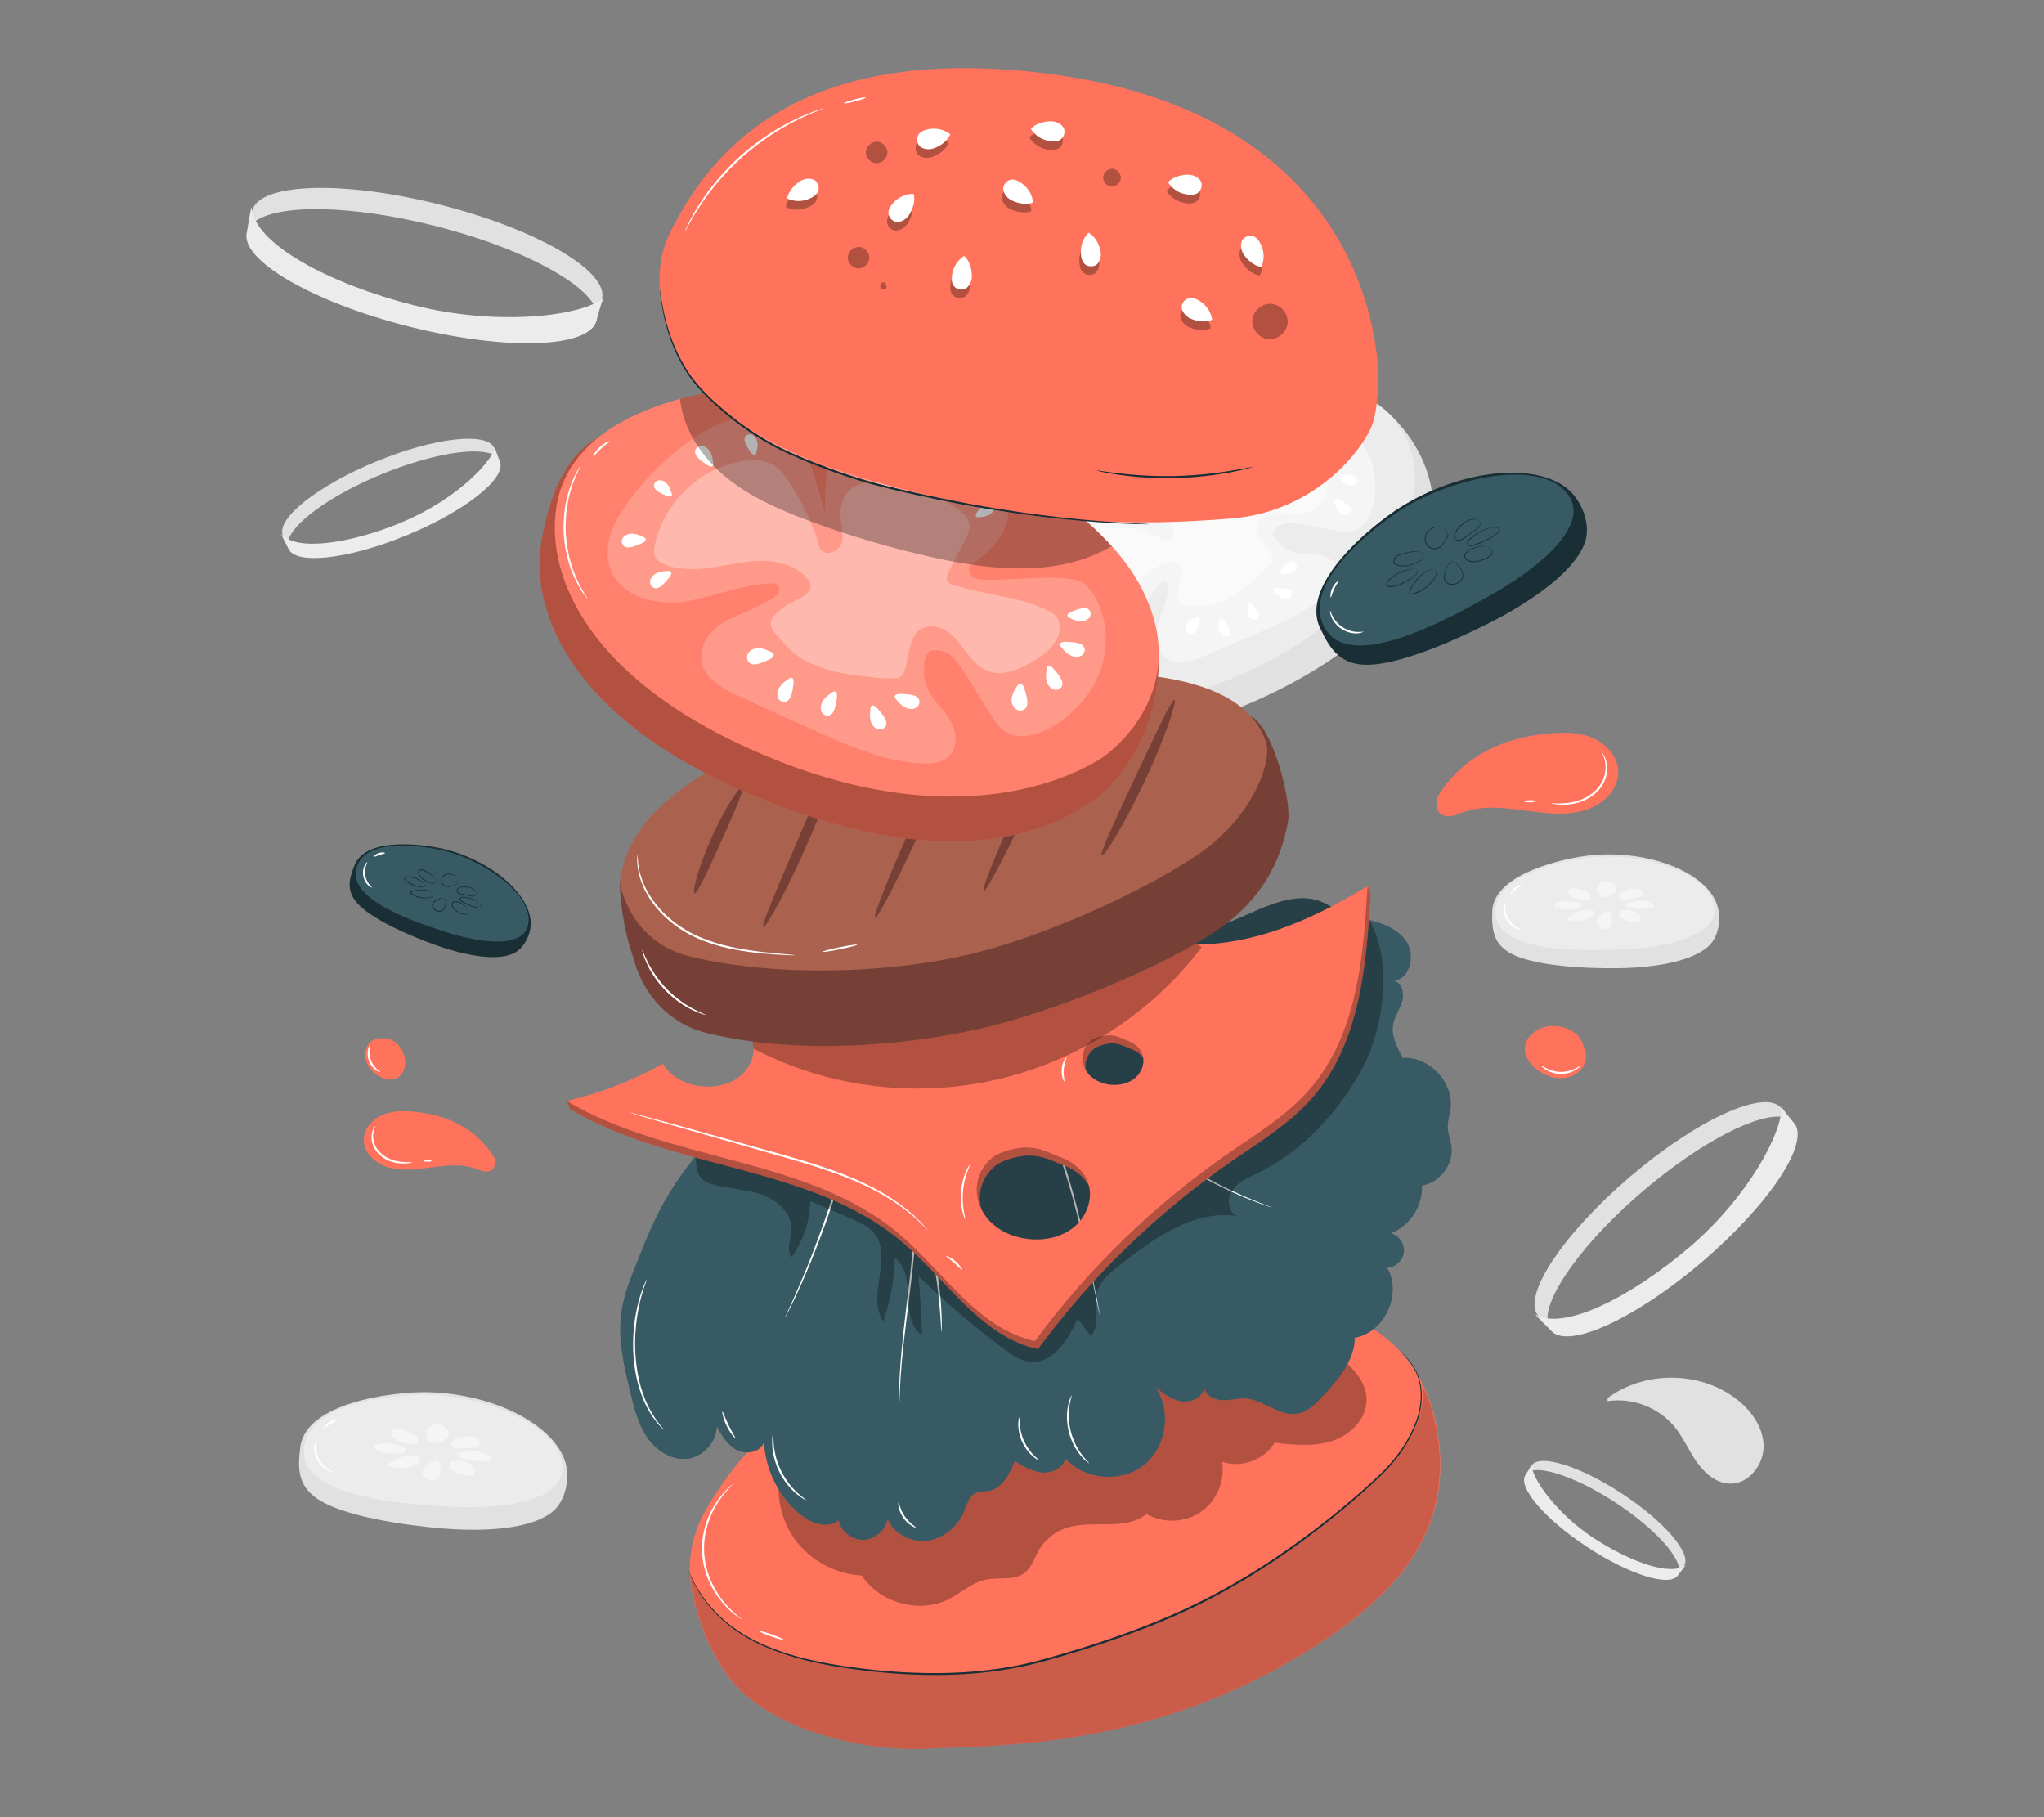 <?xml version="1.0" encoding="UTF-8"?>
<svg id="Layer_2" data-name="Layer 2" xmlns="http://www.w3.org/2000/svg" viewBox="0 0 540 480">
  <rect x="0" y="0" width="540" height="480" fill="#808080" stroke="none"/>
  <defs>
    <style>
      .cls-1 {
        fill: #ff735d;
      }

      .cls-1, .cls-2, .cls-3, .cls-4, .cls-5, .cls-6, .cls-7, .cls-8, .cls-9, .cls-10, .cls-11, .cls-12, .cls-13, .cls-14, .cls-15 {
        stroke-width: 0px;
      }

      .cls-2 {
        fill: #375a64;
      }

      .cls-3 {
        fill: #e1e1e1;
      }

      .cls-4 {
        fill: #ececec;
      }

      .cls-5 {
        fill: #774037;
      }

      .cls-16, .cls-11 {
        opacity: .2;
      }

      .cls-7, .cls-17 {
        opacity: .3;
      }

      .cls-8 {
        fill: #aa624f;
      }

      .cls-9 {
        fill: #f5f5f5;
      }

      .cls-10 {
        fill: none;
      }

      .cls-12 {
        fill: #1a2e35;
      }

      .cls-13, .cls-15 {
        fill: #fff;
      }

      .cls-14 {
        fill: #fafafa;
      }

      .cls-15 {
        opacity: .1;
      }
    </style>
  </defs>
  <g id="Layer_2-2" data-name="Layer 2">
    <g>
      <g>
        <g>
          <path class="cls-3" d="M278.09,141.18s-11.83,8.36-14.6,18.86c-1.76,6.68,2.06,14.46,7.33,21.19,8.58,10.94,29.61,18.88,64.35,2.3,37.22-17.76,41.9-38.15,43.19-45.5,1.12-6.42-.42-19.42-12.87-30.11-2.13-1.83-5.27,1.97-8.8,1.21-19.34-4.14-59.53,8.76-78.61,32.05Z"/>
          <path class="cls-4" d="M274.28,134.22s-18.59,23.6-7.06,39.55c8.14,11.27,29.41,19.38,64.15,2.8,37.22-17.76,42.07-43.62,42.39-47.66.32-4.04.49-22.16-20.87-26.74-19.34-4.14-59.53,8.76-78.61,32.05Z"/>
          <path class="cls-9" d="M347.59,110.01c-4.21-.2-11.3,11.57-15.41,14.68-.98.74-2.78.17-2.61-1.05,1.36-9.8-2.83-14.48-7.97-13.44-5.56,1.12-13.39,3.82-18.43,7.93-2.93,2.39-7.22,6.08-7.34,9.86-.08,2.52,5.59,8.02,7.67,9.61-2.12-1.02-8.66-4.51-10.96-4.96-3.9-.77-8.25-.26-11.33,2.25-3.24,2.63-4.58,6.95-5.23,11.08-1.09,7.02-.66,14.27,1.28,21.1.56,1.98,1.49,3.86,2.86,5.39,5.38,6.04,12.63,2.52,16.68-2.34,3.11-3.73,6.22-12.4,9.58-15.9.27-.29.58-.58.97-.65.7-.13,1.35.54,1.46,1.25.11.71-1.24,5.5-1.5,6.16-1.09,2.81-2.17,5.72-1.63,8.79.25,1.44.9,2.81,1.99,3.78,2.86,2.57,6.79,1.25,10.07-.11,5.3-2.2,10.57-4.45,15.83-6.75,6.27-2.74,12.66-5.64,17.55-10.44,1.72-1.69,3.36-3.9,2.1-6.53-.31-.64-.77-1.2-1.32-1.65-1.89-1.53-4.31-1.76-6.64-1.74-1.5.01-3.44-.37-4.81-.96-1.37-.6-4.54-3.35-4.03-4.75.46-1.28,2.25-2.73,5.13-2.46,3.26.31,7.14,1.24,10.36,1.8,1.81.31,3.66.82,5.44.38,3.15-.78,4.87-4.2,5.52-7.38,1.05-5.12.33-10.67-2.43-15.11-2.76-4.44-7.64-7.62-12.85-7.87Z"/>
          <path class="cls-13" d="M314.63,163.75c-.52.32-.98.76-1.24,1.31-.26.55-.29,1.23.01,1.75s.96.86,1.55.68c.57-.17.93-.73,1.19-1.27.28-.57.5-1.17.68-1.78.08-.28.15-.49.17-.84,0-.45-.27-.76-.7-.62-.57.22-1.14.44-1.66.76Z"/>
          <path class="cls-13" d="M353.04,134.23c.25.55.62,1.07,1.13,1.4.51.33,1.18.45,1.74.22.56-.23.97-.84.88-1.44-.09-.59-.6-1.02-1.1-1.35-.53-.35-1.09-.65-1.67-.91-.26-.11-.47-.22-.81-.27-.44-.07-.78.16-.71.61.14.59.28,1.19.53,1.74Z"/>
          <path class="cls-13" d="M321.96,165.54c.01.58.14,1.17.45,1.65.31.49.82.85,1.37.88s1.11-.34,1.24-.89c.13-.54-.14-1.11-.44-1.6-.32-.51-.68-.99-1.07-1.44-.18-.2-.31-.37-.57-.56-.35-.23-.71-.17-.8.25-.09.56-.18,1.13-.17,1.71Z"/>
          <path class="cls-13" d="M337.88,157.45c.44.37.97.66,1.54.75.57.09,1.18-.06,1.56-.45.38-.4.47-1.06.14-1.52-.32-.46-.93-.63-1.49-.72-.59-.1-1.19-.14-1.79-.14-.27,0-.48,0-.8.07-.4.11-.59.42-.34.77.37.44.73.88,1.18,1.25Z"/>
          <path class="cls-13" d="M340.29,151.52c.57-.07,1.14-.26,1.59-.62.45-.36.76-.91.73-1.46-.03-.55-.45-1.07-1.02-1.14-.56-.07-1.09.26-1.54.61-.47.37-.92.78-1.32,1.22-.18.2-.33.35-.49.63-.19.37-.09.72.33.77.57.03,1.15.06,1.72-.01Z"/>
          <path class="cls-13" d="M355,127.5c.44.37.97.66,1.54.75.57.09,1.18-.06,1.56-.45.38-.4.47-1.06.14-1.52-.32-.46-.93-.63-1.49-.72-.59-.1-1.19-.14-1.79-.14-.27,0-.48,0-.8.07-.4.11-.59.42-.34.77.37.44.73.88,1.18,1.25Z"/>
          <path class="cls-13" d="M354.27,121.51c.57-.07,1.14-.26,1.59-.62.45-.36.76-.91.73-1.46-.03-.55-.45-1.06-1.02-1.14-.56-.07-1.09.26-1.54.61-.47.37-.92.78-1.32,1.22-.18.2-.33.35-.49.63-.19.37-.09.72.33.77.57.03,1.15.06,1.72-.01Z"/>
          <path class="cls-13" d="M350.96,116.02c.45-.27.86-.64,1.1-1.11.24-.47.29-1.04.06-1.48-.23-.44-.77-.72-1.27-.57-.49.15-.81.62-1.06,1.08-.26.48-.47.99-.64,1.51-.08.23-.15.41-.17.71-.02.38.19.64.56.52.49-.19.98-.38,1.42-.65Z"/>
          <path class="cls-13" d="M324.52,115.39c.23-.42.38-.9.36-1.38-.02-.48-.24-.95-.63-1.2-.39-.25-.94-.21-1.27.13-.32.34-.36.86-.34,1.33.02.5.08,1,.18,1.48.05.22.07.4.19.64.15.31.44.42.68.15.3-.37.6-.74.83-1.17Z"/>
          <path class="cls-13" d="M285.25,138.44c-.33-.34-.74-.63-1.21-.76-.46-.12-.98-.06-1.33.24s-.48.83-.25,1.25c.23.41.72.6,1.17.73.48.13.98.22,1.47.27.22.02.4.05.67.01.34-.05.53-.3.35-.6-.26-.4-.53-.8-.86-1.14Z"/>
          <path class="cls-13" d="M279.64,156.18c-.46-.12-.96-.16-1.42-.02-.46.14-.87.46-1.02.9-.15.43.02.96.43,1.2.41.23.92.14,1.38.01.48-.14.95-.31,1.4-.53.2-.1.37-.16.58-.33.27-.22.3-.53-.01-.7-.43-.2-.87-.41-1.33-.53Z"/>
          <path class="cls-13" d="M280.71,146.12c-.49-.23-1.04-.37-1.58-.31-.54.06-1.06.34-1.31.79-.25.45-.18,1.08.24,1.42.4.34,1,.35,1.53.29.56-.06,1.12-.16,1.67-.3.25-.07.44-.11.71-.25.34-.2.44-.53.13-.78-.44-.31-.88-.63-1.37-.86Z"/>
          <path class="cls-13" d="M282.11,166.87c-.46.29-.87.68-1.11,1.17-.24.49-.29,1.08-.04,1.53.25.46.81.73,1.33.56.5-.16.83-.66,1.07-1.13.26-.51.47-1.03.64-1.57.08-.24.15-.43.17-.74.02-.39-.21-.65-.59-.53-.5.2-1,.41-1.46.7Z"/>
          <path class="cls-13" d="M290.48,168.33c-.27.47-.45,1.01-.44,1.55.01.54.25,1.09.68,1.37.43.29,1.06.26,1.44-.12.37-.38.43-.97.42-1.5,0-.57-.06-1.13-.17-1.68-.05-.25-.07-.45-.19-.73-.17-.36-.49-.48-.77-.19-.35.41-.7.83-.97,1.3Z"/>
          <path class="cls-13" d="M318.2,116.09c.08-.55.06-1.13-.15-1.64-.21-.51-.64-.94-1.15-1.06-.52-.12-1.11.14-1.32.64-.22.49-.05,1.08.15,1.58.22.54.48,1.05.78,1.54.14.22.23.4.45.62.29.28.64.28.8-.1.18-.52.36-1.04.45-1.59Z"/>
          <path class="cls-13" d="M304.47,123.29c-.26-.49-.62-.94-1.1-1.23s-1.07-.38-1.56-.16c-.48.21-.81.77-.68,1.3.12.52.6.9,1.07,1.18.49.3,1.01.56,1.54.78.24.1.43.18.73.23.4.05.68-.16.58-.56-.17-.52-.33-1.05-.59-1.54Z"/>
          <path class="cls-13" d="M311.68,118.33c-.14-.54-.39-1.06-.79-1.44-.4-.38-.96-.61-1.48-.51-.52.1-.96.57-.96,1.11,0,.54.38,1.01.77,1.39.41.41.86.78,1.33,1.11.21.15.37.28.66.39.38.14.7,0,.7-.41-.04-.55-.08-1.1-.23-1.64Z"/>
          <path class="cls-13" d="M329.49,161.19c.01.58.14,1.17.45,1.65.31.49.82.85,1.37.88.55.03,1.11-.34,1.24-.89.13-.54-.14-1.11-.44-1.6-.32-.51-.68-.99-1.07-1.44-.18-.2-.31-.37-.57-.56-.35-.23-.71-.17-.8.25-.09.56-.18,1.13-.17,1.71Z"/>
          <path class="cls-14" d="M347.69,118.33c-.72-.03-1.43.22-2.1.49-5.68,2.34-10.14,6.87-15.48,9.9-.35.2-.74.4-1.15.36-.78-.07-1.2-.93-1.47-1.67-.75-2.06-1.51-4.12-2.26-6.18-.36-.97-.76-2.01-1.61-2.6-1.02-.7-2.39-.56-3.61-.3-5.22,1.09-10.11,3.75-13.87,7.53-1.47,1.48-2.85,3.32-2.8,5.41.05,2.05,1.49,3.84,3.18,5.02,1.5,1.05,3.45,2.07,3.55,3.9.08,1.56-1.19,3.68-3.34,2.14-3.89-1.78-8.03-3.03-12.25-3.72-1.55-.25-3.17-.42-4.67.06-1.82.59-3.2,2.08-4.28,3.66-4.68,6.91-4.47,16.77.51,23.47.4.54.86,1.08,1.49,1.31.8.29,1.68.01,2.45-.36,2.84-1.36,4.94-3.9,6.69-6.53,1.75-2.62,3.27-5.43,5.42-7.74,2.15-2.31,5.1-4.11,8.25-3.99.38.01.76.06,1.1.23,1.41.73.91,2.81.45,4.33-.4,1.32-.61,2.7-.63,4.08-.01.89.11,1.88.8,2.44.43.35,1.02.45,1.57.48,2.32.11,5.45.21,7.64-.57,5.01-1.78,7.69-4.23,12.13-8.13.55-.49,2.3-2.23,2.65-2.88.74-1.37-1.34-3.38-2.19-4.69-.85-1.3-1.9-2.64-1.88-4.19.03-1.89,1.73-3.41,3.55-3.92,1.82-.51,3.76-.26,5.64-.1,1.89.16,3.88.2,5.56-.67,2.62-1.36,3.71-4.5,4.33-7.39.55-2.56.85-5.47-.7-7.58-.64-.88-1.62-1.56-2.7-1.6Z"/>
          <path class="cls-13" d="M284.87,182.12s-.38.02-1.06-.05c-.34-.03-.76-.08-1.23-.19-.48-.1-1.03-.18-1.61-.37-1.19-.31-2.56-.83-4.02-1.54-1.44-.74-2.97-1.69-4.43-2.87-1.44-1.2-2.67-2.51-3.68-3.79-.98-1.29-1.76-2.54-2.29-3.65-.3-.54-.49-1.06-.68-1.51-.2-.45-.33-.84-.42-1.17-.2-.65-.29-1.02-.26-1.03.1-.04.54,1.41,1.69,3.53.57,1.06,1.36,2.26,2.35,3.51,1.01,1.23,2.22,2.5,3.63,3.68,1.43,1.16,2.91,2.1,4.31,2.85,1.42.72,2.75,1.27,3.9,1.62,2.3.72,3.81.87,3.79.98Z"/>
          <path class="cls-13" d="M265.53,158.62c.15.05-.02.99-.02,2.16,0,1.17.17,2.11.02,2.16-.14.05-.57-.9-.56-2.16,0-1.26.43-2.21.57-2.16Z"/>
        </g>
        <g>
          <path class="cls-3" d="M111.82,367.74c-8.11,0-31.04,2.69-32.49,14.55-.69,5.67-.93,10.85,6.19,14.61,9.3,4.91,28.48,6.7,34.05,7.02,6.49.37,19.74.5,26.17-4.43,3.7-2.84,4.87-8.94,3.66-13.12-2.99-10.3-19.87-18.64-37.58-18.64Z"/>
          <g>
            <path class="cls-4" d="M112.05,368.36c-3.82-.02-31.96.92-31.75,15.2.19,12.53,28.64,13.84,38.87,14.42,10.24.58,30-.38,29.45-10.63-.6-11.17-21.43-18.93-36.58-18.99Z"/>
            <path class="cls-9" d="M110.74,385.08c-1.12-.7-2.58-.62-3.87-.35s-2.49.88-3.67,1.47c-.3.15-.65.38-.61.72.03.31.38.47.68.56,2.13.63,4.49.46,6.51-.48.37-.17.75-.38.97-.72.23-.34.27-.92-.02-1.21Z"/>
            <path class="cls-9" d="M115.68,385.96c-.52-.17-1.1-.06-1.58.19-.49.25-.9.62-1.3.99-.5.45-1.02.95-1.14,1.61-.1.58.14,1.19.56,1.6.42.41,1,.63,1.58.71.63.08,1.3-.02,1.8-.41.56-.43.83-1.15.86-1.85.04-.7-.13-1.4-.29-2.08-.06-.23-.11-.47-.27-.64-.15-.18-.43-.27-.63-.15"/>
            <path class="cls-9" d="M124.87,387.41c-.32-.41-.78-.69-1.26-.9-1.02-.46-2.14-.7-3.26-.69-.53,0-1.14.11-1.41.57-.24.39-.13.9.09,1.3.36.65.99,1.11,1.67,1.41.68.3,1.41.45,2.14.59.59.12,1.19.11,1.78,0,.82-.16.93-1.54.24-2.28Z"/>
            <path class="cls-9" d="M106.86,382.5c-2.16-1.29-4.45-1.55-6.92-1.08-.45.09-.97.29-1.03.74-.06.43.37.77.76.96,1.67.82,3.6.86,5.46.83.52,0,1.07-.03,1.52-.29s.72-.71.21-1.17Z"/>
            <path class="cls-9" d="M110.31,379.89c-.19-.37-.52-.64-.87-.86-.97-.64-2.09-.98-3.2-1.31-.73-.22-1.56-.44-2.24-.07-.39.21-.68.63-.65,1.07l.07.18c.47.87,1.32,1.49,2.23,1.88.91.38,1.9.55,2.88.69.31.05.63.09.94.05.31-.04.63-.18.81-.44.24-.33.21-.81.02-1.17Z"/>
            <path class="cls-9" d="M118.15,377.61c-.39-.53-.93-.99-1.57-1.15-.91-.32-1.97-.24-2.78.28-.81.52-1.33,1.5-1.23,2.46.1.96.86,1.83,1.81,1.99.7.12,1.41-.13,2.08-.37.76-.27,1.59-.61,1.93-1.34.28-.6.15-1.34-.25-1.87Z"/>
            <path class="cls-9" d="M126.68,381.05c-.01-.31-.18-.59-.41-.8-.11-.1-.23-.18-.36-.25h0s0,0,0,0c0,0-.02,0-.02-.01-1.16-.69-2-.6-3.03-.53-1.03.07-2.06.37-2.92.95-.35.24-.69.57-.72.99-.02.34.18.67.46.87.5.36,1.16.34,1.78.31,1.03-.06,2.06-.11,3.08-.17.47-.03.95-.06,1.38-.26.43-.2.78-.62.76-1.09Z"/>
            <path class="cls-9" d="M128.67,384.21c-2.13-1.13-3.98-.94-6.38-.67-.48.05-1.07.24-1.14.72-.04.27.12.55.34.72.22.17.49.25.76.32,2.04.56,4.18.81,6.29.72.48-.02,1.05-.12,1.24-.56.2-.48-.73-.88-1.11-1.25Z"/>
          </g>
          <path class="cls-13" d="M89.3,374.94c.03.15-.9.46-1.9,1.12-1,.64-1.66,1.38-1.79,1.28-.12-.07.4-1.03,1.49-1.74,1.09-.72,2.18-.81,2.19-.66Z"/>
          <path class="cls-13" d="M87.89,388.83c0,.05-.65,0-1.55-.5-.89-.48-1.97-1.49-2.65-2.9-.67-1.42-.77-2.89-.58-3.89.18-1.01.54-1.54.59-1.52.09.04-.13.61-.21,1.56-.08.95.07,2.29.69,3.61.63,1.31,1.57,2.28,2.36,2.81.79.54,1.37.73,1.34.83Z"/>
        </g>
        <g>
          <path class="cls-3" d="M420.37,225.9c-6.82.66-25.88,4.77-26.14,14.87-.12,4.82.1,9.2,6.39,11.78,8.22,3.38,24.48,3.33,29.2,3.14,5.49-.22,16.64-1.18,21.64-5.85,2.88-2.69,3.37-7.91,2.01-11.32-3.35-8.42-18.21-14.06-33.11-12.62Z"/>
          <g>
            <path class="cls-4" d="M420.61,226.4c-3.21.3-26.8,3.36-25.46,15.35,1.17,10.52,25.2,9.32,33.85,8.98s25.19-2.75,23.9-11.32c-1.41-9.34-19.55-14.18-32.29-13Z"/>
            <path class="cls-9" d="M420.86,240.56c-1-.5-2.22-.31-3.28.02-1.06.34-2.02.94-2.96,1.53-.24.15-.51.38-.46.65.05.26.36.37.62.42,1.84.36,3.81.02,5.44-.93.3-.17.6-.38.76-.68.16-.3.15-.79-.11-1.02Z"/>
            <path class="cls-9" d="M425.09,240.91c-.45-.1-.93.04-1.32.29-.39.25-.7.6-1.01.94-.38.42-.78.88-.83,1.45-.04.49.21.99.6,1.3.39.31.89.45,1.38.47.53.01,1.09-.12,1.48-.49.43-.4.6-1.03.57-1.63-.03-.59-.22-1.16-.42-1.72-.06-.19-.13-.38-.28-.52-.14-.14-.38-.2-.54-.07"/>
            <path class="cls-9" d="M432.94,241.38c-.3-.32-.71-.51-1.13-.66-.9-.31-1.86-.42-2.8-.31-.45.05-.95.19-1.14.59-.17.35-.04.77.18,1.09.36.52.92.86,1.52,1.05.6.2,1.23.26,1.85.32.51.05,1.01,0,1.5-.15.68-.2.66-1.37.02-1.93Z"/>
            <path class="cls-9" d="M417.4,238.71c-1.92-.91-3.87-.94-5.9-.34-.37.11-.79.32-.81.71-.01.37.37.62.72.75,1.47.55,3.1.43,4.65.26.44-.05.9-.11,1.26-.37.36-.26.55-.66.08-1Z"/>
            <path class="cls-9" d="M420.08,236.24c-.19-.29-.49-.49-.8-.66-.87-.46-1.84-.65-2.8-.84-.64-.13-1.35-.24-1.89.12-.31.21-.52.58-.46.95l.07.15c.47.69,1.23,1.15,2.03,1.4.8.25,1.64.31,2.48.35.27.01.54.02.8-.04s.51-.2.65-.43c.18-.3.11-.7-.08-.99Z"/>
            <path class="cls-9" d="M426.49,233.68c-.37-.41-.87-.75-1.42-.84-.79-.19-1.68-.04-2.31.46-.64.5-1,1.37-.83,2.17.16.8.87,1.47,1.68,1.53.6.04,1.18-.22,1.72-.48.61-.29,1.28-.64,1.52-1.28.19-.52.01-1.14-.36-1.55Z"/>
            <path class="cls-9" d="M433.94,235.88c-.04-.26-.2-.48-.41-.64-.1-.07-.21-.13-.33-.18h0s0,0,0,0c0,0-.01,0-.02,0-1.03-.48-1.73-.34-2.59-.2-.86.14-1.71.47-2.37,1.04-.27.23-.53.54-.52.89.01.29.21.55.46.69.45.26,1.01.19,1.52.11.86-.13,1.72-.26,2.58-.39.39-.06.8-.12,1.14-.33.34-.2.61-.59.55-.98Z"/>
            <path class="cls-9" d="M435.87,238.38c-1.89-.78-3.42-.46-5.42-.04-.4.08-.88.29-.9.7-.01.23.14.45.34.57.2.12.43.17.66.21,1.76.31,3.58.34,5.35.1.4-.06.88-.18,1-.57.13-.42-.69-.68-1.03-.96Z"/>
          </g>
          <path class="cls-13" d="M402.01,233.78c.05.15-.7.5-1.48,1.13-.78.62-1.29,1.27-1.43,1.19-.13-.06.22-.92,1.09-1.62.87-.7,1.78-.84,1.82-.7Z"/>
          <path class="cls-13" d="M401.96,245.57c0,.06-.55.07-1.36-.27-.8-.33-1.8-1.09-2.49-2.23-.68-1.15-.88-2.39-.8-3.25.08-.87.35-1.34.4-1.32.09.03-.04.53-.02,1.33.02.8.26,1.9.88,2.95.63,1.05,1.49,1.78,2.19,2.17.7.4,1.2.52,1.18.61Z"/>
        </g>
        <g>
          <path class="cls-3" d="M114.91,59.66c22.07,5.57,39.39,14.67,42.47,21.76.86-.72,1.43-1.54,1.66-2.47,1.85-7.31-17.33-18.47-42.85-24.91-25.51-6.45-47.69-5.74-49.54,1.57-.25.99-.1,2.05.38,3.15,5.89-4.91,25.61-4.73,47.87.9Z"/>
          <path class="cls-4" d="M109.34,80.64c-22.07-5.58-42.25-16.16-42.86-25.9-.39.72-1.04,5.68-1.27,6.61-1.85,7.31,17.33,18.47,42.85,24.91,25.51,6.45,47.69,5.74,49.54-1.57,0,0,1.45-5.75,1.99-6.06-5.89,4.91-27.98,7.63-50.24,2.01Z"/>
        </g>
        <g>
          <path class="cls-3" d="M100.86,125.25c13.35-5.49,25.61-7.4,29.85-4.95.17-.69.15-1.32-.08-1.89-1.82-4.42-15.81-2.86-31.24,3.49-15.43,6.35-26.47,15.08-24.65,19.51.25.6.72,1.08,1.38,1.46,1.15-4.72,11.26-12.08,24.73-17.62Z"/>
          <path class="cls-4" d="M105.95,138.05c-13.35,5.49-27.63,7.72-31.62,2.99.07.51,1.61,3.29,1.85,3.85,1.82,4.42,15.81,2.86,31.24-3.49s26.47-15.08,24.65-19.51c0,0-1.43-3.48-1.27-3.84-1.15,4.72-11.37,14.45-24.84,19.99Z"/>
        </g>
        <g>
          <path class="cls-3" d="M426.91,396.98c-9.63-6.32-18.94-9.67-22.64-8.4-.03-.57.09-1.06.35-1.47,2.1-3.19,12.82.15,23.94,7.46,11.13,7.31,18.45,15.82,16.35,19.01-.28.43-.73.74-1.3.94-.19-3.87-7-11.17-16.71-17.55Z"/>
          <path class="cls-4" d="M420.99,406.24c9.63,6.32,20.48,10.23,24.32,7.13-.14.39-1.76,2.33-2.03,2.74-2.1,3.19-12.82-.15-23.94-7.46-11.13-7.31-18.45-15.82-16.35-19.01,0,0,1.65-2.51,1.58-2.81.19,3.87,6.72,13.04,16.43,19.42Z"/>
        </g>
        <g>
          <path class="cls-3" d="M433.99,314.67c15.34-13.1,30.79-20.97,37.49-19.56-.08-.99-.38-1.82-.93-2.47-4.34-5.08-22.23,3.08-39.96,18.22-17.73,15.15-28.58,31.55-24.24,36.63.59.69,1.43,1.12,2.47,1.34-.53-6.77,9.7-20.94,25.17-34.16Z"/>
          <path class="cls-4" d="M446.32,329.45c-15.34,13.1-33.33,22.27-40.68,17.73.32.65,3.57,3.66,4.13,4.31,4.34,5.08,22.23-3.08,39.96-18.22,17.73-15.15,28.58-31.55,24.24-36.63,0,0-3.41-3.99-3.36-4.54.53,6.77-8.81,24.14-24.28,37.36Z"/>
        </g>
        <path class="cls-3" d="M424.72,369.29c9.62-7.14,23.91-7.18,33.57-.08,4.07,2.99,7.45,7.46,7.63,12.51.17,5.05-3.85,10.33-8.91,10.18-3.62-.1-6.69-2.76-8.76-5.73-2.08-2.97-3.5-6.37-5.78-9.19-4.18-5.17-11.2-7.89-17.77-6.87"/>
        <g>
          <path class="cls-1" d="M186.14,399.43c-3.71,6.68-4.83,14.48-3.14,21.93,1.42,6.25,4.07,14.11,9.04,21.02,10.21,14.2,35.51,20.42,52.82,19.53,17.31-.89,53.87.08,92.77-21.3,29.35-16.14,48.82-35.38,41.28-66.51-7.55-31.14-43.96-40.46-113.63-26.7-49.16,9.71-70.71,36.87-79.13,52.03Z"/>
          <path class="cls-11" d="M378.77,374.21c-.75-3.11-1.81-5.99-3.14-8.66,1.47,8.81-4.22,17.84-11.62,24.73-12.3,11.47-27.01,22.41-41.79,30.45-14.77,8.03-30.8,13.51-47.01,17.99-16.96,4.69-36.11,4.15-53.5,1.42-17.09-2.69-32.51-8.64-39.34-24.32.08,1.87.32,3.74.74,5.59,1.41,6.24,4.07,14.09,9.03,21,10.2,14.19,35.46,20.39,52.75,19.5s53.8.08,92.65-21.28c29.31-16.12,48.76-35.33,41.23-66.43Z"/>
          <path class="cls-12" d="M370.26,357.35s.16.14.47.42c.31.3.76.73,1.33,1.29.99,1.26,2.54,3.22,3.21,6.29.67,3.02.46,6.98-1.2,11.07-1.59,4.11-4.39,8.37-8.23,12.36-3.93,3.89-8.49,7.85-13.53,11.95-5.05,4.07-10.62,8.22-16.71,12.23-6.09,4.02-12.71,7.91-19.86,11.37-7.15,3.46-14.8,6.52-22.77,9.23-3.99,1.36-7.96,2.6-11.89,3.75-3.93,1.14-7.82,2.29-11.73,3.05-7.8,1.55-15.49,2.13-22.79,2.08-7.3-.02-14.23-.62-20.66-1.49-6.43-.86-12.4-2-17.66-3.69-5.26-1.68-9.86-3.79-13.47-6.3-3.63-2.48-6.32-5.21-8.21-7.66-1.84-2.49-3.01-4.59-3.69-6.07-.32-.73-.57-1.29-.75-1.69-.17-.38-.24-.58-.24-.58,0,0,.11.19.29.56.19.39.45.95.79,1.66.71,1.45,1.91,3.53,3.76,5.99,1.9,2.41,4.59,5.1,8.21,7.54,3.6,2.47,8.18,4.54,13.41,6.19,5.25,1.65,11.19,2.76,17.61,3.61,6.42.84,13.32,1.42,20.6,1.43,7.27.03,14.92-.55,22.68-2.1,3.88-.76,7.75-1.91,11.68-3.05,3.93-1.15,7.89-2.39,11.87-3.75,7.95-2.7,15.58-5.75,22.71-9.19,7.13-3.44,13.74-7.31,19.82-11.31,6.08-4,11.65-8.12,16.7-12.17,5.03-4.07,9.61-8.02,13.53-11.87,3.83-3.93,6.62-8.15,8.22-12.2,1.67-4.03,1.91-7.93,1.28-10.91-.63-3.03-2.13-4.99-3.09-6.26-.56-.57-.98-1.01-1.29-1.32-.29-.3-.43-.46-.43-.46Z"/>
          <path class="cls-13" d="M195.93,427.71s-.14-.05-.37-.2c-.23-.15-.58-.36-1-.68-.84-.62-2.01-1.61-3.27-3-1.26-1.4-2.6-3.23-3.67-5.48-1.09-2.24-1.89-4.92-2.11-7.8-.2-2.88.21-5.65.98-8.02.76-2.38,1.83-4.38,2.9-5.93,1.07-1.55,2.1-2.68,2.86-3.4.37-.37.69-.62.9-.8.21-.18.33-.26.34-.25.09.09-1.75,1.55-3.78,4.66-2.03,3.05-4.06,8.04-3.65,13.7.42,5.66,3.13,10.3,5.53,13.06,2.42,2.82,4.43,4.04,4.35,4.14Z"/>
          <path class="cls-13" d="M207.03,433.13c-.05.14-1.54-.25-3.33-.89-1.79-.63-3.2-1.26-3.15-1.4.05-.14,1.54.25,3.33.89,1.79.63,3.2,1.26,3.15,1.4Z"/>
        </g>
        <g>
          <path class="cls-12" d="M118.2,224.48c-5.47-1.45-21.42-3.73-24.51,4.02-1.48,3.7-2.56,7.15,1.57,10.96,5.39,4.98,18.01,9.61,21.71,10.82,4.31,1.41,13.23,3.86,18.44,1.68,3.01-1.25,4.88-5.16,4.81-8.19-.17-7.48-10.07-16.12-22.02-19.28Z"/>
          <g>
            <path class="cls-2" d="M118.24,224.94c-2.57-.69-21.72-5.09-24.13,4.58-2.11,8.49,16.84,14.45,23.65,16.67,6.8,2.22,20.31,5.1,21.77-1.91,1.59-7.64-11.07-16.59-21.28-19.34Z"/>
            <path class="cls-12" d="M114.37,235.98s.16.17.05.52c-.08.38-.62.66-1.21.71-1.19.2-2.98.08-4.57-1.01-.09-.09-.19-.2-.2-.36-.02-.16.08-.31.19-.38.22-.16.46-.17.67-.22.42-.09.84-.17,1.24-.22.8-.11,1.54-.07,2.13.05.6.11,1.06.34,1.34.54.28.2.38.37.38.37-.02.01-.14-.12-.42-.3-.28-.17-.73-.37-1.32-.46-.59-.1-1.3-.12-2.08,0-.39.06-.8.14-1.22.23-.21.05-.43.08-.58.19-.15.1-.13.28.03.41,1.48,1.01,3.25,1.18,4.4,1.02.59-.05,1.05-.26,1.16-.59.13-.31.01-.49.03-.49Z"/>
            <path class="cls-12" d="M117.27,237.37s.21-.12.41.15c.17.29.1.72.1,1.23-.03.51-.15,1.19-.69,1.7-.56.54-1.52.45-2.19,0-.72-.42-1.03-1.44-.54-2.06.22-.3.52-.47.79-.62.27-.14.52-.27.77-.37.49-.21.94-.23,1.23-.15.29.08.41.2.4.21.01.03-.62-.38-1.57.08-.43.23-1.06.46-1.45.96-.39.51-.15,1.38.5,1.76.62.41,1.46.49,1.93.04.49-.43.62-1.06.67-1.56.03-.5.11-.94-.01-1.18-.14-.24-.35-.19-.34-.2Z"/>
            <path class="cls-12" d="M123.49,240.08s.13.13.17.44c.02.15.02.34-.05.56-.07.2-.21.46-.51.56-.58.07-1.21-.15-1.83-.49-.62-.31-1.35-.74-1.74-1.52-.18-.38-.28-.85-.04-1.24.27-.4.77-.38,1.11-.31.7.16,1.29.45,1.74.75.93.58,1.21,1.26,1.15,1.27-.02,0-.08-.15-.27-.37-.19-.22-.52-.49-.97-.77-.44-.27-1.02-.54-1.69-.68-.32-.06-.71-.05-.89.23-.17.28-.11.69.06,1.03.34.7,1.02,1.12,1.63,1.44.6.34,1.22.55,1.7.52.46-.16.52-.7.51-.96-.01-.29-.11-.44-.08-.44Z"/>
            <path class="cls-12" d="M112.22,233.55s.23.13.1.49c-.19.33-.76.45-1.33.31-.57-.13-1.25-.29-1.98-.55-.72-.29-1.53-.62-2.13-1.38-.14-.2-.16-.55.06-.74.21-.18.46-.2.67-.2.43.02.83.08,1.22.15.77.15,1.42.42,1.93.71.51.3.88.6,1.11.83.24.23.35.37.34.38-.03.03-.51-.52-1.53-1.07-.51-.27-1.15-.51-1.9-.65-.37-.07-.78-.12-1.18-.14-.19,0-.4.03-.52.15-.12.11-.12.3-.02.47.51.65,1.33,1.03,2.01,1.3.71.27,1.38.44,1.94.59.54.16,1.05.06,1.22-.2.13-.27-.07-.45-.03-.45Z"/>
            <path class="cls-12" d="M115.01,232.41s.1.17.02.49c-.04.15-.16.35-.38.45-.22.1-.51.1-.78.01-.53-.19-1.14-.44-1.79-.82-.63-.38-1.3-.97-1.58-1.82-.02-.07-.04-.13-.06-.19h0s0-.01,0-.01c0-.05,0-.09-.01-.13v-.02s0-.01,0-.01c.1-.48.59-.74.99-.72.42,0,.77.19,1.07.37.6.37,1.13.71,1.53,1.05.41.34.69.67.84.93.15.26.16.43.14.43-.02,0-.05-.16-.21-.39-.16-.23-.46-.54-.87-.85-.41-.32-.94-.64-1.54-.99-.3-.17-.63-.33-.98-.33-.34-.01-.71.21-.78.55v-.03s.01.09.02.13h0s.03.1.05.16c.26.78.88,1.34,1.48,1.72.61.38,1.23.64,1.73.84.51.21.97-.04,1.04-.34.1-.28.04-.46.06-.46Z"/>
            <path class="cls-12" d="M120.71,232.27s.11.14.14.46c.03.29-.04.84-.55,1.16-.5.31-1.17.34-1.89.39-.36,0-.78-.04-1.13-.28-.35-.24-.6-.62-.69-1.05-.23-1.02.56-1.91,1.33-2.13.8-.24,1.54.03,1.99.34h0c.39.24.59.56.7.77.11.22.14.34.13.35-.04.04-.16-.55-.89-1h0c-.43-.28-1.13-.51-1.85-.28-.69.21-1.38,1.02-1.18,1.9.08.38.3.72.6.92.3.21.67.26,1.01.26.7-.03,1.37-.05,1.81-.32.46-.26.55-.74.55-1.02,0-.3-.08-.45-.06-.46Z"/>
            <path class="cls-12" d="M125.85,236.11s.02.21-.23.43c-.24.24-.76.33-1.31.2-.63-.12-1.26-.24-1.93-.37-.36-.08-.75-.12-1.14-.31-.38-.17-.77-.63-.57-1.14.14-.31.43-.45.68-.55.26-.09.52-.15.78-.19.52-.07,1.02-.02,1.46.07.44.09.85.18,1.19.36.34.18.58.4.77.6l-.08.08h0s.08-.09.08-.09c.48.47.31.92.3.89-.03.02.09-.4-.38-.8l.08-.09h0s-.08.09-.08.09c-.19-.18-.44-.39-.76-.54-.32-.16-.72-.24-1.16-.32-.43-.08-.91-.11-1.4-.05-.46.08-1.08.19-1.29.61-.14.34.13.72.46.87.34.17.73.22,1.09.3.66.14,1.29.28,1.91.42.54.14.99.07,1.23-.12.24-.18.27-.37.29-.36Z"/>
            <path class="cls-12" d="M126.63,238.6s.12.14.36.39c.09.13.3.28.26.59-.11.3-.47.38-.77.34-1.22-.2-2.84-.71-4.46-1.65-.2-.12-.42-.26-.54-.5-.13-.22-.1-.57.14-.73.47-.29.92-.09,1.31-.06.79.13,1.51.28,2.08.51.57.23.99.52,1.25.73.26.22.38.37.38.37-.03.04-.55-.54-1.68-.96-.56-.21-1.27-.35-2.06-.46-.39-.05-.84-.18-1.14.03-.14.1-.16.3-.07.47.08.17.27.29.46.41,1.58.93,3.2,1.46,4.36,1.69.28.04.57-.04.64-.22.04-.18-.13-.37-.21-.5-.21-.26-.31-.43-.29-.44Z"/>
          </g>
          <path class="cls-13" d="M101.72,225.32c0,.16-.68.24-1.45.5-.77.25-1.36.59-1.46.47-.1-.11.41-.7,1.29-.98.88-.29,1.64-.12,1.62.02Z"/>
          <path class="cls-13" d="M98.29,234.43c-.03.05-.46-.08-1-.57-.53-.48-1.1-1.36-1.31-2.46-.2-1.09,0-2.12.33-2.76.32-.65.68-.94.72-.9.07.05-.16.41-.37,1.04-.21.62-.33,1.54-.15,2.52.19.98.63,1.79,1.05,2.29.42.51.76.76.72.84Z"/>
        </g>
        <g>
          <path class="cls-12" d="M369.8,134.09c-7.34,4.65-26.55,20.21-21.06,31.78,2.62,5.52,5.37,10.35,13.97,9.67,11.23-.88,29.6-10.25,34.83-13.15,6.09-3.39,18.15-10.86,21.14-19,1.72-4.69-.72-10.88-4.2-13.96-8.6-7.61-28.65-5.49-44.68,4.67Z"/>
          <g>
            <path class="cls-2" d="M370.37,134.52c-3.46,2.17-28.39,19.14-20.02,31.94,7.35,11.23,33.84-3.88,43.43-9.22,9.6-5.34,26.93-17.53,20.56-26.49-6.94-9.76-30.23-4.85-43.98,3.77Z"/>
            <path class="cls-12" d="M378.76,150.39s.36.01.62.5c.13.23.2.58.1.95-.09.37-.31.74-.57,1.13-1.02,1.53-3.02,3.42-5.87,4.06-.19.01-.4,0-.58-.14-.17-.13-.24-.37-.21-.56.05-.39.28-.67.44-.96.34-.57.68-1.12,1.04-1.62.7-1.01,1.51-1.8,2.26-2.35.75-.56,1.47-.85,1.98-.95.51-.1.8-.06.8-.06,0,.02-.29.01-.79.14-.49.13-1.18.43-1.91.99-.73.56-1.5,1.34-2.19,2.34-.35.5-.68,1.04-1.02,1.61-.17.29-.37.57-.41.87-.05.31.23.51.56.46,2.72-.61,4.74-2.44,5.76-3.93.27-.37.49-.73.58-1.07.11-.34.05-.66-.06-.88-.22-.47-.56-.52-.54-.54Z"/>
            <path class="cls-12" d="M383.34,148.58s.1-.34.6-.28c.24.04.47.22.7.43.23.21.49.46.76.75.53.57,1.17,1.4,1.16,2.52,0,.55-.25,1.12-.67,1.53-.42.42-.97.71-1.58.86-.6.15-1.26.11-1.79-.17-.53-.27-.93-.77-1.02-1.32-.1-.55.01-1.06.13-1.51.12-.45.24-.87.38-1.24.27-.76.71-1.29,1.09-1.53.38-.25.64-.26.64-.26,0,.02-.24.06-.59.33-.35.26-.75.77-.99,1.51-.13.37-.23.79-.35,1.24-.11.44-.2.94-.1,1.42.09.49.44.93.93,1.17.48.25,1.08.29,1.64.15,1.13-.27,2.11-1.16,2.1-2.19.02-1.02-.57-1.84-1.08-2.41-.54-.55-.96-1.1-1.36-1.2-.44-.08-.59.22-.58.2Z"/>
            <path class="cls-12" d="M392.89,144.41s.27,0,.65.28c.19.14.4.34.56.63.15.28.29.7.09,1.12-.52.7-1.42,1.18-2.44,1.53-1,.37-2.23.74-3.49.36-.6-.19-1.22-.56-1.4-1.21-.17-.68.36-1.22.78-1.52.91-.62,1.83-.98,2.63-1.18.8-.19,1.47-.25,1.93-.2.46.05.69.18.69.18,0,.02-.24-.08-.69-.1-.45-.02-1.11.06-1.89.27-.78.21-1.68.58-2.55,1.19-.41.3-.83.77-.69,1.3.14.52.69.88,1.25,1.05,1.17.36,2.37.02,3.36-.34,1.01-.33,1.9-.81,2.38-1.41.18-.33.08-.72-.06-.99-.14-.28-.33-.48-.51-.62-.35-.29-.61-.33-.6-.35Z"/>
            <path class="cls-12" d="M373.78,150.28s.07,0,.2.03c.12.03.34.12.44.38.17.54-.29,1.29-1.04,1.77-.74.5-1.63,1.1-2.69,1.64-.53.27-1.11.52-1.73.7-.63.16-1.28.37-2.01.25-.36-.05-.73-.37-.72-.78,0-.39.24-.69.46-.93.47-.46.95-.85,1.43-1.2.96-.7,1.95-1.16,2.8-1.44,1.73-.53,2.86-.42,2.86-.42,0,.06-1.12,0-2.81.56-.83.29-1.79.76-2.73,1.45-.47.35-.95.75-1.39,1.19-.2.22-.4.5-.4.78,0,.29.24.51.55.57.63.11,1.3-.08,1.9-.24.61-.18,1.18-.42,1.7-.68,1.05-.52,1.94-1.1,2.69-1.58.74-.46,1.17-1.15,1.05-1.62-.07-.23-.26-.32-.37-.37-.12-.05-.19-.06-.19-.07Z"/>
            <path class="cls-12" d="M375.4,145.95s.28.08.55.5c.13.21.22.53.1.88-.11.34-.41.65-.79.87-.77.39-1.69.82-2.78,1.14-1.08.31-2.42.44-3.66-.12-.09-.04-.18-.09-.27-.14h0s0,0,0,0c-.06-.04-.11-.09-.17-.12h-.01s0-.02,0-.02c-.42-.59-.21-1.37.22-1.79.43-.45,1-.65,1.51-.81,1.03-.29,1.96-.54,2.77-.64.8-.11,1.46-.09,1.91,0,.45.1.64.27.64.27,0,.02-.22-.12-.66-.19-.43-.07-1.09-.06-1.87.07-.79.12-1.71.38-2.73.68-.5.16-1.03.36-1.41.77-.38.38-.54,1.06-.2,1.52l-.02-.02c.05.04.11.08.17.12h-.01c.08.03.16.08.25.12,1.17.53,2.46.41,3.52.12,1.07-.3,2.01-.72,2.76-1.09.37-.2.64-.47.75-.77.12-.3.05-.6-.06-.8-.23-.41-.5-.52-.48-.54Z"/>
            <path class="cls-12" d="M381.19,139.4s.27.04.65.34c.36.27.87.92.7,1.8-.17.87-.84,1.66-1.54,2.51-.37.41-.85.82-1.47.96-.61.14-1.3.03-1.86-.31-.65-.37-1.07-1.05-1.21-1.72-.14-.68-.04-1.37.22-1.93.56-1.14,1.61-1.69,2.42-1.86h0c.67-.19,1.23-.08,1.58,0,.36.1.53.2.53.2,0,.02-.19-.06-.54-.13-.35-.07-.89-.15-1.52.05h0s0,0,0,0c-.77.19-1.77.74-2.27,1.81-.5,1.02-.31,2.67.92,3.38.52.31,1.15.42,1.7.29.56-.13,1.01-.5,1.37-.89.7-.82,1.37-1.61,1.54-2.4.18-.81-.27-1.42-.6-1.71-.35-.3-.6-.38-.59-.4Z"/>
            <path class="cls-12" d="M390.87,137.62s.05.04.11.16c.06.11.12.3.11.55,0,.51-.42,1.17-1.14,1.65-.74.54-1.56,1.13-2.44,1.77-.46.32-.92.72-1.52.95-.57.25-1.46.19-1.8-.52-.19-.45-.06-.92.1-1.3.16-.38.37-.74.6-1.06.46-.65,1.02-1.16,1.59-1.56.55-.4,1.09-.77,1.63-.96.54-.2,1.05-.24,1.47-.25v.12s0,0,0,0v-.11c.47,0,.84.1,1.04.27.2.16.25.29.25.29,0,.04-.34-.54-1.3-.45v-.11s0,0,0,0v.12c-.4.02-.89.08-1.41.28-.52.19-1.03.56-1.58.97-.55.4-1.08.9-1.53,1.53-.22.31-.42.66-.57,1.02-.15.36-.25.78-.1,1.12.26.55,1.01.64,1.53.41.55-.21,1.02-.6,1.48-.92.89-.62,1.71-1.2,2.46-1.73.71-.47,1.12-1.06,1.14-1.54.04-.47-.16-.7-.13-.71Z"/>
            <path class="cls-12" d="M394.49,139.34s.29.02.81.02c.24.04.63-.03.91.31.21.4-.07.88-.42,1.18-1.49,1.15-3.76,2.44-6.5,3.27-.34.1-.72.2-1.09.09-.37-.08-.7-.46-.64-.86.15-.78.84-1.1,1.28-1.49.97-.76,1.89-1.41,2.74-1.81.85-.41,1.6-.58,2.11-.66.52-.08.81-.06.81-.06.02.07-1.19.03-2.85.85-.83.41-1.72,1.06-2.68,1.83-.45.39-1.09.75-1.19,1.35-.04.29.19.55.49.63.3.09.64,0,.97-.09,2.7-.82,4.98-2.08,6.46-3.17.34-.28.56-.7.42-1-.19-.26-.58-.25-.81-.29-.52-.03-.81-.09-.8-.11Z"/>
          </g>
          <path class="cls-13" d="M353.55,153.51c.11.11-.57.93-1.09,2.09-.54,1.16-.71,2.21-.87,2.19-.14,0-.21-1.15.37-2.42.58-1.27,1.5-1.97,1.59-1.86Z"/>
          <path class="cls-13" d="M360.24,166.88s-.59.36-1.69.42c-1.08.07-2.63-.22-4.05-1.11-1.42-.9-2.35-2.17-2.75-3.17-.41-1.01-.4-1.7-.35-1.7.09-.02.22.63.7,1.54.47.91,1.37,2.04,2.7,2.88,1.33.83,2.74,1.16,3.76,1.19,1.03.04,1.66-.13,1.69-.04Z"/>
        </g>
        <g>
          <g>
            <path class="cls-2" d="M237.38,239.25c17.22,7.07,27.12,5.67,40.97,9.19,15.96,4.06,33.43.75,48.57-5.74,7.27-3.11,15.31-7.5,22.56-4.35,1.56.68,2.95,1.67,4.49,2.39,1.89.88,3.95,1.33,5.98,1.8,4.3,1,8.93,2.36,11.49,5.96s1.26,9.96-3.11,10.59c2.1.52,2.72,3.31,2.12,5.39-.6,2.08-1.97,3.89-2.37,6.01-.59,3.11,1,6.18,2.53,8.95,7.06-.47,13.61,6.61,12.59,13.62-.22,1.52-.74,3.01-.72,4.55.02,1.76.75,3.44.98,5.19.62,4.74-3.06,9.63-7.79,10.35.27,5.36-3.21,10.69-8.22,12.61,2.13.56,3.67,2.8,3.44,4.98-.23,2.18-2.21,4.05-4.41,4.15,4.05,6.87-.7,17.13-8.56,18.49-.01,5.9-4.25,10.84-8.24,15.19-1.97,2.14-4.16,4.41-7.03,4.87-4.7.74-8.78-3.65-13.52-3.99-2.07-.15-4.12.48-6.2.43-2.07-.05-4.41-1.15-4.76-3.2-.53,2.53-3.55,3.87-6.1,3.47s-4.71-2.04-6.74-3.62c4.28,6.29,2.82,15.79-3.16,20.51-5.97,4.71-15.55,3.93-20.68-1.69-.7,2.52-3.64,3.85-6.24,3.63-2.6-.23-4.93-1.63-7.16-3-1.37,3.38-3.31,7.24-6.9,7.87-1.13.2-2.33.04-3.37.51-1.76.79-2.32,2.94-3.05,4.73-1.65,4.02-5.34,7.25-9.64,7.86-4.3.61-8.98-1.71-10.68-5.7-.5,2.99-3.29,5.42-6.31,5.51-3.03.09-5.95-2.19-6.62-5.14-3,2.45-7.57.64-10.5-1.88-5.44-4.68-8.84-11.65-9.18-18.82-.88,2.66-4.58,3.41-7.08,2.16-2.5-1.25-4.05-3.81-5.38-6.27-.11,4.23-3.69,8.09-7.89,8.53-4.19.43-8.22-2.25-10.58-5.74-2.37-3.49-3.4-7.68-4.39-11.78-1.71-7.07-3.43-14.36-2.33-21.55.64-4.19,2.22-8.17,3.78-12.1,2.32-5.83,4.64-11.67,7.74-17.13,7-12.33,17.6-22.13,27.09-32.66,9.49-10.53,22.41-25.05,24.4-39.09.61-4.3-.21-8.4.26-9.15,1.09-1.76,9.95,3.13,9.95,3.13"/>
            <path class="cls-13" d="M227.43,236.13s.09.01.27.07c.2.07.45.15.77.25.67.23,1.66.56,2.92,1.02,2.53.91,6.16,2.3,10.62,4.09,8.93,3.54,21.08,8.92,34.96,13.61,6.91,2.41,13.64,4.31,19.92,5.16,6.27.89,12.01.96,16.78.59,4.78-.34,8.6-1.12,11.21-1.72,1.31-.3,2.31-.57,2.99-.76.32-.08.57-.15.78-.2.18-.04.27-.06.27-.05,0,0-.08.04-.25.1-.2.07-.45.15-.76.25-.67.23-1.67.53-2.97.86-2.6.66-6.42,1.51-11.23,1.89-4.79.42-10.57.39-16.88-.48-6.32-.84-13.11-2.73-20.03-5.15-13.9-4.7-26.04-10.14-34.93-13.77-4.44-1.84-8.05-3.28-10.55-4.25-1.22-.47-2.18-.85-2.88-1.12-.3-.12-.55-.22-.75-.3-.17-.07-.25-.11-.25-.12Z"/>
            <path class="cls-13" d="M320.6,268.26s-.09.01-.25,0c-.2-.01-.44-.02-.73-.04-.69-.04-1.62-.1-2.81-.17-2.44-.14-5.97-.22-10.35-.35-4.36-.17-9.61-.35-15.3-1.55-5.73-1.13-11.58-3.85-17.52-6.86-11.97-5.86-22.8-11.16-30.69-15.02-3.88-1.93-7.04-3.5-9.27-4.6-1.06-.54-1.89-.96-2.51-1.28-.26-.14-.47-.25-.65-.34-.14-.08-.22-.13-.21-.13s.08.02.24.08c.18.08.4.18.67.3.63.29,1.48.69,2.55,1.19,2.25,1.07,5.44,2.59,9.35,4.45,7.91,3.83,18.77,9.08,30.76,14.88,5.93,3.01,11.72,5.71,17.38,6.86,5.63,1.21,10.85,1.44,15.21,1.65,4.37.18,7.91.32,10.35.53,1.22.1,2.17.19,2.8.27.29.04.53.07.73.09.16.02.25.04.25.05Z"/>
            <path class="cls-13" d="M336,318.97s-.12-.02-.34-.1c-.25-.08-.57-.19-.98-.33-.86-.3-2.13-.72-3.73-1.37-3.22-1.25-7.82-3.21-13.23-6.2-2.71-1.48-5.61-3.23-8.64-5.24-3.01-2.04-6.16-4.31-9.31-6.91-6.31-5.18-12.68-11.61-18.5-19.01-2.96-3.65-5.81-7.26-8.87-10.46-3.04-3.21-6.23-6.07-9.36-8.67-6.28-5.18-12.32-9.36-17.43-12.81-5.12-3.43-9.34-6.09-12.25-7.95-1.43-.91-2.55-1.63-3.35-2.14-.36-.24-.65-.42-.86-.57-.19-.13-.29-.2-.28-.21,0,0,.11.05.31.16.23.13.52.3.89.52.81.49,1.95,1.17,3.4,2.05,2.94,1.8,7.19,4.42,12.35,7.81,5.14,3.41,11.22,7.56,17.54,12.74,3.15,2.6,6.36,5.45,9.43,8.69,3.08,3.22,5.94,6.83,8.9,10.49,5.81,7.39,12.12,13.78,18.39,18.97,3.14,2.59,6.26,4.87,9.25,6.92,3.01,2.01,5.88,3.78,8.57,5.28,5.37,3.02,9.94,5.04,13.13,6.34,1.58.68,2.85,1.13,3.69,1.46.4.16.72.29.96.38.22.09.32.14.32.15Z"/>
            <path class="cls-13" d="M290.56,347.41s-.04-.11-.09-.33c-.06-.25-.13-.57-.22-.97-.19-.89-.46-2.15-.8-3.75-.7-3.26-1.68-7.98-3.01-13.78-1.35-5.8-3.05-12.69-5.46-20.18-1.17-3.75-2.6-7.63-4.19-11.6-1.67-3.94-3.44-8-5.65-11.96-.52-1.01-1.09-1.98-1.66-2.94-.58-.96-1.12-1.93-1.72-2.86-1.22-1.84-2.38-3.69-3.66-5.39-2.53-3.45-5.2-6.6-7.81-9.54-5.25-5.87-10.31-10.84-14.62-14.94-4.32-4.1-7.9-7.32-10.39-9.54-1.22-1.09-2.18-1.95-2.86-2.55-.31-.28-.55-.5-.74-.67-.16-.15-.25-.24-.24-.24,0,0,.1.06.28.2.2.16.45.37.77.63.68.56,1.67,1.39,2.93,2.48,2.53,2.17,6.15,5.35,10.51,9.42,4.35,4.08,9.45,9.02,14.73,14.89,2.63,2.94,5.32,6.1,7.87,9.56,1.29,1.72,2.46,3.57,3.69,5.42.6.93,1.15,1.91,1.73,2.87.58.96,1.15,1.94,1.67,2.96,2.22,3.98,4,8.07,5.67,12.02,1.59,3.99,3.01,7.88,4.17,11.65,2.39,7.52,4.05,14.43,5.35,20.25,1.29,5.82,2.21,10.56,2.84,13.83.3,1.61.54,2.88.7,3.77.07.41.13.73.17.98.04.22.05.34.04.34Z"/>
            <path class="cls-13" d="M237.53,371.5s-.02-.12-.02-.35c0-.26,0-.61,0-1.04,0-.91-.02-2.26.06-4,.1-3.47.46-8.48,1.15-14.65.67-6.17,1.7-13.48,2.43-21.64.35-4.08.62-8.37.64-12.82.01-4.45-.33-9.05-.9-13.74-1.15-9.38-3.09-18.19-4.9-26.18-1.85-7.99-3.61-15.16-4.95-21.21-1.35-6.05-2.3-10.99-2.85-14.41-.3-1.71-.45-3.05-.58-3.95-.06-.43-.1-.77-.13-1.03-.03-.23-.04-.35-.03-.35,0,0,.04.12.08.35.05.26.11.6.19,1.02.17.9.36,2.23.68,3.93.61,3.41,1.62,8.32,3.02,14.36,1.44,6.04,3.16,13.22,5.06,21.19,1.84,7.99,3.8,16.81,4.95,26.23.57,4.7.92,9.33.9,13.8-.02,4.47-.31,8.78-.67,12.86-.76,8.17-1.83,15.48-2.54,21.64-.75,6.15-1.16,11.15-1.32,14.61-.12,1.73-.12,3.08-.17,3.99-.02.43-.03.78-.05,1.04-.01.23-.02.35-.03.35Z"/>
            <path class="cls-13" d="M248.73,351.84s-.09-.57-.14-1.6c-.05-1.03-.15-2.53-.3-4.37-.29-3.68-.91-8.75-1.93-14.3-1.03-5.54-2.2-10.52-3.08-14.11-.42-1.72-.77-3.16-1.04-4.26-.24-1.01-.36-1.57-.32-1.58.04-.01.22.53.53,1.52.31.99.72,2.43,1.21,4.22.97,3.57,2.21,8.54,3.24,14.11,1.03,5.56,1.59,10.66,1.78,14.37.1,1.85.14,3.35.12,4.39,0,1.04-.03,1.61-.07,1.61Z"/>
            <path class="cls-13" d="M207.33,348.17s.1-.3.35-.85c.27-.59.64-1.39,1.1-2.4.5-1.03,1.07-2.31,1.71-3.81.66-1.49,1.41-3.19,2.17-5.09,1.6-3.77,3.3-8.35,5.12-13.45,1.77-5.12,3.59-10.79,5.32-16.8,1.71-6.02,3.16-11.8,4.38-17.08,1.17-5.29,2.18-10.07,2.87-14.11.38-2.01.68-3.84.94-5.45.27-1.61.49-2.99.65-4.13.17-1.1.3-1.97.4-2.61.1-.6.16-.91.18-.91.02,0,0,.32-.07.92-.07.65-.17,1.52-.3,2.63-.13,1.14-.31,2.53-.56,4.14-.23,1.61-.5,3.45-.86,5.47-.65,4.05-1.62,8.85-2.76,14.15-1.2,5.29-2.64,11.09-4.35,17.12-1.73,6.02-3.58,11.7-5.37,16.82-1.86,5.1-3.6,9.67-5.24,13.43-.78,1.9-1.56,3.58-2.24,5.06-.67,1.49-1.27,2.76-1.8,3.78-.5.99-.9,1.78-1.19,2.36-.28.54-.43.81-.45.81Z"/>
            <path class="cls-13" d="M175.37,377.65s-.45-.39-1.19-1.17c-.18-.2-.4-.4-.6-.66-.2-.27-.41-.55-.63-.85-.23-.31-.47-.64-.73-.98-.23-.36-.45-.76-.7-1.18-1.02-1.64-1.89-3.77-2.67-6.19-.74-2.43-1.23-5.2-1.48-8.12-.45-5.86.37-11.17,1.38-14.86.22-.93.52-1.75.76-2.47.23-.73.47-1.34.69-1.83.42-.99.67-1.52.7-1.51.03.01-.15.58-.51,1.58-.19.5-.4,1.11-.6,1.84-.21.73-.48,1.54-.67,2.47-.9,3.68-1.66,8.94-1.21,14.73.24,2.88.71,5.61,1.42,8.02.74,2.39,1.56,4.5,2.52,6.14,1.84,3.32,3.63,4.93,3.52,5.03Z"/>
            <path class="cls-13" d="M194.23,379.83c-.11.09-1.32-1.23-2.27-3.21-.96-1.97-1.25-3.74-1.11-3.77.15-.04.67,1.62,1.6,3.53.92,1.92,1.9,3.35,1.78,3.44Z"/>
            <path class="cls-13" d="M212.98,396.26s-.29-.1-.76-.37c-.47-.26-1.12-.72-1.86-1.34-.75-.62-1.56-1.45-2.38-2.45-.79-1.02-1.57-2.21-2.22-3.55-.63-1.35-1.07-2.7-1.36-3.96-.27-1.26-.4-2.42-.41-3.39-.01-.97.04-1.76.13-2.29.08-.54.15-.83.19-.82.1.01-.06,1.2.07,3.1.05.95.23,2.07.51,3.29.31,1.22.75,2.53,1.37,3.84.63,1.3,1.37,2.47,2.12,3.48.77.99,1.53,1.83,2.24,2.47,1.4,1.29,2.42,1.92,2.36,2Z"/>
            <path class="cls-13" d="M241.95,403.49c-.02.14-1.97-.58-3.34-2.61-1.4-2.01-1.38-4.08-1.24-4.05.16-.03.38,1.88,1.69,3.74,1.28,1.89,2.98,2.77,2.89,2.91Z"/>
            <path class="cls-13" d="M274.44,385.71c-.03.05-.71-.27-1.62-1.06-.91-.78-2-2.09-2.78-3.77-.77-1.69-1.04-3.37-1.03-4.57,0-1.21.2-1.93.26-1.92.09.01.03.74.13,1.9.09,1.16.41,2.75,1.14,4.36.74,1.61,1.73,2.89,2.55,3.72.81.83,1.41,1.27,1.35,1.34Z"/>
            <path class="cls-13" d="M287.7,386.51s-.25-.13-.64-.45c-.4-.31-.92-.82-1.5-1.51-.59-.68-1.2-1.57-1.77-2.62-.55-1.06-1.05-2.28-1.41-3.62-.33-1.34-.48-2.65-.51-3.85,0-1.19.1-2.27.29-3.15.18-.88.39-1.58.59-2.04.19-.47.31-.71.35-.7.1.03-.3,1.07-.56,2.81-.14.87-.2,1.91-.17,3.07.05,1.16.21,2.42.54,3.72.34,1.29.81,2.48,1.32,3.52.53,1.03,1.09,1.92,1.63,2.61,1.07,1.4,1.91,2.12,1.84,2.19Z"/>
          </g>
          <path class="cls-7" d="M187.57,312.62c4.23,1.39,8.82,1.37,13.07,2.71,4.25,1.33,8.44,4.73,8.44,9.18,0,2.6-1.39,5.45,0,7.65,3.11-4.31,4.87-9.57,4.99-14.89,3.62,1.56,7.25,3.11,10.87,4.67,2.23.96,4.56,1.99,6.07,3.89,4.99,6.29-2.18,16.65,2.36,23.28,1.82-5.43,2.85-11.11,3.07-16.83,6.07,4.41.87,16.32,7.17,20.39-.14-5.21-.47-10.41-.98-15.6,7.15,6.94,14.75,13.41,22.74,19.36,2.05,1.52,4.26,3.07,6.8,3.31,6.03.59,10.05-5.89,12.54-11.42,1.16,1.54,2.31,3.08,3.47,4.62,2.6-2.86.61-7.47,1.5-11.23.75-3.16,3.46-5.41,6.01-7.42,9.11-7.18,19.66-14.78,31.14-13.12-2.48-.96-2.76-4.63-1.24-6.8,1.53-2.18,4.13-3.26,6.52-4.43,11.9-5.79,21.37-15.93,27.68-27.56,6.31-11.63,7.9-29.79,1.86-39.42h0s-.14-.01-.37-.02v-.07c-.45-.11-.9-.22-1.34-.33-2.03-.47-4.09-.92-5.98-1.8-1.54-.72-2.93-1.71-4.49-2.39-7.25-3.15-15.3,1.24-22.56,4.35-15.14,6.48-32.61,9.8-48.57,5.74-13.85-3.52-23.75-2.12-40.97-9.19,0,0-8.86-4.88-9.95-3.13-.46.75.35,4.85-.26,9.15-1.98,14.04-14.9,28.56-24.4,39.09-6.27,6.95-13.02,13.59-18.9,20.85-.07,3.39.32,6.29,3.69,7.4Z"/>
        </g>
        <g>
          <path class="cls-1" d="M130.62,305.85c-4.88-8.1-13.26-11.76-22.7-12.29-2.64-.15-5.38.09-7.71,1.34-2.33,1.25-4.16,3.67-4.1,6.31.06,2.77,2.14,5.18,4.62,6.4,7.53,3.71,16.91-1.75,24.83,1.04,1.21.42,2.47,1.04,3.7.71,1.23-.34,1.81-1.66,1.36-3.51Z"/>
          <path class="cls-13" d="M108.9,307.02c.01.06-.94.31-2.52.3-1.55-.02-3.87-.41-5.79-2.01-.94-.79-1.66-1.77-2.04-2.78-.38-1.01-.45-1.99-.36-2.79.1-.8.34-1.42.56-1.8.22-.39.4-.56.42-.55.09.04-.51.86-.6,2.38-.04.75.07,1.66.45,2.57.37.91,1.04,1.81,1.92,2.54,1.78,1.49,3.95,1.93,5.46,2.04,1.53.11,2.5,0,2.5.09Z"/>
          <path class="cls-13" d="M113.99,306.63c0,.15-.49.26-1.08.24-.59-.02-1.07-.15-1.06-.3,0-.15.49-.26,1.08-.24.59.02,1.07.15,1.06.3Z"/>
        </g>
        <g>
          <path class="cls-1" d="M103.95,274.97c-.89-.57-2.03-.8-3.18-.69-1.28-.13-2.64.47-3.43,1.52-.96,1.27-1.11,3.04-.6,4.55.51,1.51,1.63,2.76,2.95,3.65,1.51,1.02,3.52,1.6,5.15.78,1.54-.78,2.28-2.64,2.22-4.36-.07-2.17-1.27-4.28-3.1-5.45Z"/>
          <path class="cls-13" d="M100.4,283.16c-.03.06-.49-.07-1.1-.51-.61-.44-1.36-1.24-1.79-2.33-.44-1.09-.44-2.19-.3-2.93.14-.75.39-1.15.45-1.13.16.02-.45,1.84.36,3.86.8,2.02,2.49,2.92,2.39,3.04Z"/>
        </g>
        <g>
          <path class="cls-1" d="M379.72,210.61c6.76-11.22,18.36-16.29,31.44-17.02,3.65-.2,7.45.13,10.68,1.85,3.23,1.73,5.76,5.09,5.68,8.75-.08,3.83-2.97,7.17-6.41,8.86-10.43,5.14-23.42-2.42-34.39,1.44-1.67.59-3.42,1.45-5.12.98-1.71-.46-2.5-2.3-1.88-4.86Z"/>
          <path class="cls-13" d="M409.8,212.23c0-.1,1.34.09,3.47-.05,2.1-.15,5.13-.74,7.62-2.83,1.23-1.03,2.16-2.28,2.68-3.57.52-1.28.66-2.56.6-3.6-.14-2.13-1.01-3.25-.9-3.29.02-.02.26.23.55.77.29.54.61,1.39.74,2.49.11,1.1.01,2.45-.52,3.82-.52,1.38-1.5,2.72-2.8,3.8-2.63,2.19-5.81,2.74-7.95,2.79-1.09.02-1.97-.05-2.57-.14-.6-.08-.93-.17-.92-.2Z"/>
          <path class="cls-13" d="M402.75,211.69c0-.15.66-.29,1.47-.31.82-.02,1.48.08,1.49.23,0,.15-.66.29-1.47.31-.82.02-1.48-.08-1.49-.23Z"/>
        </g>
        <g>
          <path class="cls-1" d="M416.01,272.82c1.17.87,2.03,2.24,2.47,3.78.81,1.6.69,3.65-.28,5.19-1.18,1.87-3.39,2.94-5.6,3.02-2.2.08-4.38-.75-6.18-2.01-2.07-1.45-3.81-3.77-3.54-6.28.26-2.37,2.3-4.25,4.55-5.03,2.85-.98,6.16-.46,8.58,1.33Z"/>
          <path class="cls-13" d="M407.16,281.45c.06-.07.55.33,1.43.77.88.45,2.19.9,3.69.92,1.5.02,2.82-.39,3.71-.81.9-.42,1.4-.8,1.45-.73.04.05-.38.54-1.28,1.07-.89.53-2.29,1.04-3.9,1.01-1.61-.02-3-.58-3.87-1.13-.88-.56-1.29-1.07-1.24-1.11Z"/>
        </g>
        <g>
          <g>
            <path class="cls-1" d="M311.01,251.27c-14.83-1.65-28.05-9.62-41.75-15.52-13.7-5.9-32.29-10.82-45.64-4.16-7.43,10.51-11.94,19.07-23.67,31.53-2.08,2.62-5.16,2.97-7.6,5.29l1.22,2.3c2.58.96,4.9,2.87,5.88,5.44,1.31,3.43-.07,7.54-2.83,9.97-2.76,2.43-6.65,3.31-10.31,2.96-2.99-.28-5.95-1.36-8.21-3.34-.86-.75-1.61-1.64-2.2-2.61-7.67,4.28-17.78,5.62-26.15,7.69l.8,2.12c27.23,16.24,63.47,14.64,87.72,35.06,11.84,9.97,20.81,25.07,35.93,28.35,14.16-19.2,31.52-36.04,51.15-49.61,7.51-5.19,15.46-10,21.44-16.89,12.45-14.32,14.23-34.75,15.29-53.69l-.8-2.12c-15.25,9.27-32.56,19.21-50.27,17.23ZM284.86,325.98c-3.23,2.84-7.78,3.87-12.06,3.46-3.5-.33-6.96-1.59-9.61-3.91-2.65-2.31-4.41-5.72-4.37-9.24.03-3.31,1.7-6.57,4.36-8.54,1.5-1.11,4.14-2,6.72-2.39,2.52-.38,5.1,0,7.46.96l3.94,1.61c3.02,1.13,5.74,3.36,6.88,6.37,1.53,4.02-.08,8.83-3.32,11.66ZM300.77,286.79c-1.74,1.53-4.19,2.08-6.5,1.86-1.88-.18-3.75-.86-5.18-2.1-1.43-1.24-2.37-3.08-2.35-4.98.02-1.78.91-3.54,2.35-4.6.81-.6,2.23-1.08,3.62-1.29,1.36-.21,2.75,0,4.02.52l2.12.87c1.63.61,3.09,1.81,3.71,3.43.83,2.17-.05,4.75-1.79,6.28Z"/>
            <g class="cls-17">
              <path class="cls-6" d="M311.01,251.27c-14.83-1.65-28.05-9.62-41.75-15.52-13.7-5.9-32.29-10.82-45.64-4.16-7.43,10.51-11.94,19.07-23.67,31.53-2.08,2.62-5.16,2.97-7.6,5.29l1.22,2.3c2.58.96,4.9,2.87,5.88,5.44,1.31,3.43-.07,7.54-2.83,9.97-2.76,2.43-6.65,3.31-10.31,2.96-2.99-.28-5.95-1.36-8.21-3.34-.86-.75-1.61-1.64-2.2-2.61-7.58,4.23-17.88,5.62-26.15,7.69l.8,2.12c27.23,16.24,63.47,14.64,87.72,35.06,11.84,9.97,20.81,25.07,35.93,28.35,14.16-19.2,31.52-36.04,51.15-49.61,7.51-5.19,15.46-10,21.44-16.89,12.45-14.32,14.23-34.75,15.29-53.69l-.8-2.12c-15.27,9.3-32.52,19.21-50.27,17.23ZM284.86,325.98c-3.23,2.84-7.78,3.87-12.06,3.46-3.5-.33-6.96-1.59-9.61-3.91-2.65-2.31-4.41-5.72-4.37-9.24.03-3.31,1.7-6.57,4.36-8.54,1.5-1.11,4.14-2,6.72-2.39,2.52-.38,5.1,0,7.46.96l3.94,1.61c3.02,1.13,5.74,3.36,6.88,6.37,1.53,4.02-.08,8.83-3.32,11.66ZM300.77,286.79c-1.74,1.53-4.19,2.08-6.5,1.86-1.88-.18-3.75-.86-5.18-2.1-1.43-1.24-2.37-3.08-2.35-4.98.02-1.78.91-3.54,2.35-4.6.81-.6,2.23-1.08,3.62-1.29,1.36-.21,2.75,0,4.02.52l2.12.87c1.63.61,3.09,1.81,3.71,3.43.83,2.17-.05,4.75-1.79,6.28Z"/>
            </g>
            <path class="cls-1" d="M310.22,249.15c-14.83-1.65-28.05-9.62-41.75-15.52-13.7-5.9-32.29-10.82-45.64-4.16-7.43,10.51-11.94,19.07-23.67,31.53-2.08,2.62-4.37,5.09-6.81,7.42l.43.17c2.58.96,4.9,2.87,5.88,5.44,1.31,3.43-.07,7.54-2.83,9.97-2.76,2.43-6.65,3.31-10.31,2.96-2.99-.28-5.95-1.36-8.21-3.34-.86-.75-1.61-1.64-2.2-2.61-7.98,4.45-16.63,7.76-25.36,9.81,27.23,16.24,63.47,14.64,87.72,35.06,11.84,9.97,20.81,25.07,35.93,28.35,14.16-19.2,31.52-36.04,51.15-49.61,7.51-5.19,15.46-10,21.44-16.89,12.45-14.32,14.23-34.75,15.29-53.69-15.41,9.47-33.09,17.11-51.07,15.11ZM284.06,323.86c-3.23,2.84-7.78,3.87-12.06,3.46-3.5-.33-6.96-1.59-9.61-3.91-2.65-2.31-4.41-5.72-4.37-9.24.03-3.31,1.7-6.57,4.36-8.54,1.5-1.11,4.14-2,6.72-2.39,2.52-.38,5.1,0,7.46.96l3.94,1.61c3.02,1.13,5.74,3.36,6.88,6.37,1.53,4.02-.08,8.83-3.32,11.66ZM299.98,284.67c-1.74,1.53-4.19,2.08-6.5,1.86-1.88-.18-3.75-.86-5.18-2.1-1.43-1.24-2.37-3.08-2.35-4.98.02-1.78.91-3.54,2.35-4.6.81-.6,2.23-1.08,3.62-1.29,1.36-.21,2.75,0,4.02.52l2.12.87c1.63.61,3.09,1.81,3.71,3.43.83,2.16-.05,4.75-1.79,6.28Z"/>
          </g>
          <path class="cls-13" d="M245.22,325.07s-.23-.2-.63-.6c-.41-.4-.96-1.04-1.76-1.77-1.56-1.5-3.96-3.54-7.21-5.63-3.25-2.09-7.36-4.22-12.14-6.08-4.76-1.89-10.15-3.56-15.85-5.18-11.38-3.25-21.67-6.18-29.19-8.33-3.69-1.08-6.69-1.96-8.83-2.58-1-.3-1.8-.55-2.39-.73-.55-.17-.83-.27-.82-.29,0-.02.3.05.85.18.6.16,1.41.37,2.42.63,2.15.58,5.17,1.41,8.88,2.42,7.53,2.1,17.84,4.99,29.23,8.17,5.7,1.63,11.11,3.31,15.88,5.24,4.79,1.89,8.91,4.07,12.16,6.22,3.25,2.15,5.63,4.25,7.15,5.8.78.76,1.3,1.43,1.69,1.85.38.43.56.67.55.68Z"/>
          <path class="cls-13" d="M254.17,335.45c-.13.09-.94-.86-2.08-1.85-1.14-1-2.19-1.68-2.11-1.82.06-.13,1.27.36,2.47,1.41,1.2,1.05,1.84,2.18,1.72,2.26Z"/>
          <path class="cls-13" d="M256.22,307.64c.17.07-1.5,3.04-1.81,7.11-.37,4.07.77,7.28.6,7.31-.06.02-.42-.74-.75-2.07-.33-1.32-.56-3.21-.39-5.3.18-2.08.73-3.91,1.27-5.15.54-1.25,1.03-1.94,1.09-1.91Z"/>
          <path class="cls-13" d="M281.69,279.35c.14.08-.52,1.37-.65,3.11-.16,1.74.28,3.13.12,3.18-.12.07-.83-1.34-.67-3.22.15-1.88,1.09-3.16,1.19-3.07Z"/>
        </g>
        <g>
          <path class="cls-5" d="M340.29,216.95c.96-5.05-3.91-24.9-9.89-27.81-14.01-6.81-41.05,7.64-67.37,11.26-30.92,4.25-58.81,16.22-72.21,24.27-5.79,3.48-23.49,4.33-27.08,8.36,0,0,.03,10.3,3.78,20.51,0,0,3.22,15.53,19.64,19.45,23.46,5.61,51.86,3.32,71.84-1.26,22.96-5.27,54.3-19.1,65.71-28.32,11.41-9.22,14.25-19.48,15.58-26.46Z"/>
          <path class="cls-8" d="M334.45,196.02c-6.17-18.7-38.6-21.09-76.16-15.93-30.92,4.25-58.81,16.22-72.21,24.27-13.41,8.05-21,17.55-22.35,28.66,0,0,2.27,15.73,18.69,19.66,23.46,5.61,52.74,4.22,72.72-.36,22.96-5.27,53.41-20,64.83-29.21,11.41-9.22,16.15-22.03,14.48-27.09Z"/>
          <path class="cls-5" d="M256.68,186.38c.69.31-4.47,13.13-11.51,28.62-7.05,15.5-13.31,27.8-14,27.49-.68-.31,4.47-13.12,11.52-28.62,7.04-15.49,13.31-27.8,13.99-27.49Z"/>
          <path class="cls-5" d="M284.62,181.91c.68.32-4.31,12.55-11.15,27.32-6.84,14.77-12.94,26.49-13.63,26.18-.68-.32,4.31-12.55,11.15-27.32,6.84-14.77,12.94-26.49,13.62-26.17Z"/>
          <path class="cls-5" d="M310.31,184.86c.69.27-2.49,9.99-7.83,21.38-5.33,11.4-10.76,20.06-11.41,19.71-.67-.37,3.65-9.55,8.94-20.86,5.3-11.3,9.59-20.5,10.3-20.22Z"/>
          <path class="cls-5" d="M222.93,195.14c.69.25-2.84,11.9-8.75,25.68-5.89,13.79-11.87,24.39-12.53,24.06-.69-.34,4.17-11.43,10.02-25.13,5.87-13.7,10.53-24.87,11.26-24.6Z"/>
          <path class="cls-5" d="M196.11,207.88c.67.37-2.12,6.66-5.58,14.37-3.48,7.7-6.33,13.96-7.06,13.7-.7-.24,1.04-7,4.57-14.82,3.51-7.82,7.42-13.61,8.06-13.25Z"/>
          <path class="cls-13" d="M210.05,252.33s-.19.02-.56.02c-.43-.01-.96-.03-1.6-.06-1.39-.06-3.4-.17-5.88-.39-2.48-.22-5.43-.56-8.66-1.22-3.23-.66-6.74-1.69-10.19-3.34-3.44-1.68-6.39-3.92-8.66-6.34-2.26-2.43-3.87-5-4.79-7.33-.93-2.33-1.29-4.35-1.35-5.75-.08-.69,0-1.24-.01-1.61.01-.37.03-.56.05-.56.06,0,.04.77.18,2.15.12,1.37.54,3.35,1.5,5.62.95,2.27,2.57,4.77,4.8,7.14,2.25,2.35,5.15,4.54,8.53,6.19,3.4,1.62,6.86,2.66,10.06,3.34,3.2.69,6.13,1.06,8.6,1.33,2.47.27,4.47.44,5.85.56.64.06,1.17.12,1.59.16.36.04.55.07.55.09Z"/>
          <path class="cls-13" d="M226.46,249.54c.03.15-2,.69-4.54,1.21-2.54.52-4.62.82-4.65.67-.03-.15,2-.69,4.54-1.21,2.54-.52,4.62-.82,4.65-.67Z"/>
          <path class="cls-13" d="M186.52,268.1s-.35-.05-.96-.24c-.61-.18-1.47-.52-2.5-1-2.06-.96-4.75-2.68-7.2-5.16-2.44-2.49-4.11-5.22-5.03-7.29-.47-1.04-.79-1.9-.96-2.51-.18-.61-.26-.95-.22-.96.09-.03.52,1.3,1.53,3.31,1,2,2.68,4.63,5.07,7.08,2.4,2.43,5,4.16,6.98,5.2,1.98,1.04,3.31,1.49,3.28,1.59Z"/>
        </g>
        <g>
          <path class="cls-1" d="M190.65,113.08s-19.56-4.26-32.85,2.71c-8.46,4.43-12.83,15.59-14.77,27.25-3.15,18.96,8.37,47.82,57.7,67.79,52.85,21.4,78.01,7.15,86.72,1.6,7.6-4.85,19.41-18.55,18.7-41.22-.12-3.88-6.92-3.54-9.45-7.85-13.82-23.6-64.48-52.56-106.04-50.28Z"/>
          <path class="cls-7" d="M190.65,113.08s-19.56-4.26-32.85,2.71c-8.46,4.43-12.83,15.59-14.77,27.25-3.15,18.96,8.37,47.82,57.7,67.79,52.85,21.4,78.01,7.15,86.72,1.6,7.6-4.85,19.41-18.55,18.7-41.22-.12-3.88-6.92-3.54-9.45-7.85-13.82-23.6-64.48-52.56-106.04-50.28Z"/>
          <path class="cls-1" d="M194.2,102.7s-41.42,3.06-46.93,29.7c-3.9,18.82,7.67,48.08,57,68.05,52.85,21.4,83.75,2.21,88.17-1.23,4.42-3.44,23.07-20.18,7.81-46.24-13.82-23.6-64.48-52.56-106.04-50.28Z"/>
          <path class="cls-15" d="M194.2,102.7s-41.42,3.06-46.93,29.7c-3.9,18.82,7.67,48.08,57,68.05,52.85,21.4,83.75,2.21,88.17-1.23,4.42-3.44,23.07-20.18,7.81-46.24-13.82-23.6-64.48-52.56-106.04-50.28Z"/>
          <g class="cls-16">
            <path class="cls-13" d="M287.3,154.88c-3.73-4.48-22.34-.73-29.36-2.02-1.67-.31-2.77-2.68-1.37-3.64,11.27-7.75,12.12-16.4,6.28-20.67-6.33-4.63-16.39-10.09-25.29-11.4-5.18-.76-12.94-1.7-16.91,1.71-2.65,2.27-2.96,13.19-2.64,16.79-.93-3.11-3.48-13.04-5.16-15.81-2.85-4.7-7.43-8.65-12.87-9.46-5.71-.85-11.37,1.81-16.18,5.01-8.18,5.43-15.17,12.64-20.34,20.99-1.5,2.42-2.55,5.12-2.84,7.95-1.14,11.13,9.22,15.24,17.95,14.84,6.71-.31,18.45-5.22,25.17-5.06.55.01,1.13.05,1.57.38.79.59.71,1.88.09,2.66-.61.77-6.76,3.86-7.68,4.22-3.88,1.51-7.86,3.13-10.49,6.54-1.23,1.6-2.02,3.54-2,5.56.05,5.32,5.06,8.1,9.5,10.17,7.19,3.35,14.41,6.63,21.65,9.85,8.65,3.84,17.57,7.66,27.02,8.17,3.33.18,7.11-.22,8.62-3.95.37-.91.51-1.91.45-2.89-.2-3.36-2.23-6.04-4.42-8.4-1.41-1.51-2.83-3.85-3.5-5.81-.67-1.96-.82-7.75,1.09-8.55,1.74-.72,4.89-.25,7.29,2.94,2.72,3.61,5.4,8.44,7.83,12.25,1.37,2.14,2.58,4.51,4.69,5.91,3.73,2.49,8.83,1.05,12.68-1.26,6.2-3.71,11.19-9.62,13.15-16.57,1.96-6.95.65-14.9-3.97-20.45Z"/>
          </g>
          <path class="cls-13" d="M201.72,171.41c-.81-.23-1.68-.29-2.49-.04-.8.25-1.52.85-1.78,1.65-.26.8.03,1.78.75,2.21.71.43,1.61.27,2.4.03.84-.25,1.66-.58,2.44-.97.36-.18.64-.3,1.01-.61.46-.41.52-.98-.02-1.29-.75-.38-1.51-.75-2.32-.98Z"/>
          <path class="cls-13" d="M267.67,183.05c-.33.77-.51,1.63-.37,2.46s.64,1.62,1.4,1.98,1.77.21,2.29-.45c.52-.64.48-1.56.35-2.38-.14-.87-.35-1.72-.64-2.55-.13-.38-.21-.68-.47-1.08-.35-.52-.9-.65-1.28-.15-.47.7-.95,1.4-1.28,2.17Z"/>
          <path class="cls-13" d="M206.73,180.57c-.58.55-1.06,1.23-1.27,2-.21.77-.1,1.63.38,2.22.49.59,1.38.81,2.07.43.68-.37,1.01-1.18,1.22-1.94.23-.8.38-1.62.47-2.44.04-.37.09-.66.03-1.11-.09-.57-.49-.88-1-.59-.66.43-1.33.87-1.9,1.42Z"/>
          <path class="cls-13" d="M229.84,189.25c.04.8.23,1.61.67,2.27.44.66,1.16,1.15,1.92,1.17.76.02,1.52-.5,1.69-1.27.16-.76-.23-1.54-.66-2.19-.46-.7-.97-1.35-1.53-1.96-.25-.27-.44-.5-.81-.75-.49-.31-.99-.21-1.1.37-.11.78-.22,1.57-.18,2.37Z"/>
          <path class="cls-13" d="M238.14,186.18c.61.51,1.34.92,2.12,1.05s1.63-.07,2.16-.62c.53-.55.66-1.46.21-2.1-.44-.63-1.28-.87-2.06-1-.82-.14-1.65-.21-2.48-.21-.37,0-.67-.02-1.1.09-.56.15-.83.58-.48,1.06.5.61,1.01,1.23,1.62,1.74Z"/>
          <path class="cls-13" d="M276.36,178.77c.04.8.23,1.61.67,2.27.44.66,1.16,1.15,1.92,1.17s1.52-.5,1.69-1.27c.16-.76-.23-1.54-.66-2.19-.46-.7-.97-1.35-1.53-1.96-.25-.28-.44-.5-.81-.75-.49-.31-.99-.21-1.1.37-.11.78-.22,1.57-.18,2.37Z"/>
          <path class="cls-13" d="M281.8,172.43c.61.51,1.34.92,2.12,1.05.79.12,1.63-.07,2.16-.62.53-.55.66-1.46.21-2.1-.44-.63-1.28-.87-2.06-1-.82-.14-1.65-.21-2.48-.21-.37,0-.67-.02-1.1.09-.56.15-.83.58-.48,1.06.5.61,1.01,1.23,1.62,1.74Z"/>
          <path class="cls-13" d="M284.31,163.94c.7.2,1.45.27,2.16.08.7-.19,1.33-.67,1.57-1.32.24-.65,0-1.46-.61-1.83-.61-.36-1.39-.25-2.08-.07-.73.19-1.45.44-2.14.75-.31.14-.56.23-.89.48-.41.33-.47.79,0,1.06.65.32,1.3.65,1.99.85Z"/>
          <path class="cls-13" d="M260.29,136.38c.64-.16,1.27-.45,1.74-.92.47-.47.75-1.14.64-1.76-.11-.62-.66-1.16-1.32-1.17-.64,0-1.22.44-1.68.9-.49.49-.94,1.01-1.35,1.57-.18.25-.34.44-.48.79-.17.45,0,.84.48.84.66-.04,1.32-.08,1.96-.24Z"/>
          <path class="cls-13" d="M200.13,117.83c.04-.66-.05-1.35-.36-1.94-.31-.59-.86-1.06-1.49-1.14-.63-.08-1.3.28-1.51.91-.2.61.05,1.29.35,1.87.32.62.68,1.2,1.09,1.76.19.25.32.45.61.69.38.3.8.26.94-.21.16-.64.32-1.28.36-1.94Z"/>
          <path class="cls-13" d="M176.79,128.66c-.31-.59-.74-1.13-1.31-1.47-.57-.34-1.28-.46-1.86-.2s-.97.92-.82,1.56c.14.63.72,1.08,1.27,1.42.59.36,1.21.68,1.84.93.29.12.51.22.88.28.48.06.82-.19.7-.67-.2-.63-.39-1.26-.7-1.85Z"/>
          <path class="cls-13" d="M188.06,120.36c-.23-.72-.6-1.41-1.16-1.9-.56-.5-1.34-.77-2.03-.6-.7.17-1.26.82-1.23,1.57.03.73.58,1.34,1.13,1.84.58.52,1.21,1,1.86,1.42.3.19.52.35.92.49.52.17.95-.05.92-.6-.09-.74-.18-1.48-.41-2.2Z"/>
          <path class="cls-13" d="M168.19,141.15c-.72-.19-1.51-.25-2.23-.05-.72.21-1.37.71-1.6,1.39-.23.68.02,1.51.66,1.88.63.36,1.44.23,2.15.04.75-.21,1.49-.48,2.19-.81.32-.15.58-.25.91-.52.42-.35.47-.83-.01-1.09-.67-.32-1.35-.64-2.07-.84Z"/>
          <path class="cls-13" d="M174.52,151.05c-.73.17-1.45.48-1.99,1-.54.52-.88,1.27-.77,1.98.11.71.72,1.33,1.46,1.35.73.03,1.39-.47,1.92-.97.57-.54,1.09-1.12,1.56-1.74.21-.28.39-.49.56-.88.21-.5.03-.95-.52-.96-.74.03-1.49.06-2.23.22Z"/>
          <path class="cls-13" d="M253.67,130.59c.64-.43,1.21-.99,1.53-1.68.32-.69.37-1.53,0-2.16-.36-.63-1.17-1-1.89-.75-.7.24-1.15.95-1.48,1.63-.35.72-.63,1.47-.85,2.23-.1.35-.19.61-.21,1.04-.01.55.32.92.85.73.7-.3,1.4-.6,2.04-1.03Z"/>
          <path class="cls-13" d="M233.52,123.3c.26-.72.38-1.51.23-2.26-.15-.75-.62-1.45-1.29-1.74-.67-.29-1.54-.1-1.97.52-.42.61-.35,1.45-.21,2.19.15.78.37,1.56.65,2.3.13.34.21.61.45.96.32.45.8.55,1.11.08.38-.66.77-1.32,1.02-2.04Z"/>
          <path class="cls-13" d="M245.31,126.02c.41-.64.72-1.39.74-2.15.02-.77-.27-1.55-.86-1.99-.59-.44-1.47-.45-2.03.06-.55.5-.68,1.33-.7,2.08-.03.8,0,1.6.11,2.39.05.36.07.64.22,1.04.21.51.66.72,1.07.33.52-.55,1.05-1.11,1.46-1.76Z"/>
          <path class="cls-13" d="M218.2,184.18c-.58.55-1.06,1.23-1.27,2-.21.77-.1,1.63.38,2.22.49.59,1.38.81,2.07.43.68-.37,1.01-1.18,1.22-1.94.23-.8.38-1.62.47-2.44.04-.37.09-.66.03-1.11-.09-.57-.49-.88-1-.59-.66.43-1.33.87-1.9,1.42Z"/>
          <g class="cls-17">
            <path class="cls-13" d="M278.9,162.76c-.64-.77-1.55-1.26-2.46-1.68-7.68-3.61-16.47-3.94-24.54-6.56-.54-.17-1.1-.38-1.44-.83-.66-.86-.17-2.09.33-3.05,1.4-2.69,2.79-5.38,4.19-8.07.66-1.27,1.34-2.65,1.14-4.07-.24-1.7-1.66-2.96-3.05-3.96-5.99-4.31-13.25-6.82-20.62-7.12-2.88-.12-6.04.2-8.13,2.2-2.05,1.97-2.53,5.11-2.15,7.92.33,2.51,1.11,5.45-.67,7.26-1.52,1.54-4.87,2.23-5.3-1.41-1.82-5.63-4.4-11.02-7.64-15.97-1.19-1.82-2.53-3.63-4.42-4.7-2.3-1.3-5.11-1.33-7.72-.94-11.42,1.67-21.28,11.09-23.46,22.42-.18.91-.3,1.88.06,2.74.45,1.08,1.56,1.73,2.64,2.16,4.04,1.63,8.59,1.39,12.9.73,4.31-.66,8.59-1.73,12.95-1.69s8.95,1.37,11.77,4.7c.34.4.65.83.79,1.34.57,2.12-2.01,3.55-3.99,4.5-1.72.82-3.32,1.89-4.75,3.16-.91.82-1.81,1.87-1.74,3.09.05.77.49,1.46.98,2.05,2.06,2.47,4.87,5.76,7.71,7.27,6.49,3.46,11.49,3.9,19.61,4.79,1.01.11,4.43.26,5.41.02,2.09-.52,2.2-4.52,2.74-6.6.54-2.08.91-4.4,2.53-5.83,1.96-1.73,5.1-1.42,7.32-.04,2.22,1.38,3.77,3.59,5.37,5.66,1.6,2.07,3.42,4.14,5.87,5.04,3.84,1.4,8.06-.42,11.58-2.48,3.12-1.83,6.37-4.24,7.09-7.79.3-1.47.08-3.11-.88-4.25Z"/>
          </g>
          <path class="cls-13" d="M155.21,158.2s-.35-.39-.9-1.15c-.28-.38-.62-.85-.94-1.44-.34-.58-.76-1.22-1.11-1.99-.38-.76-.79-1.59-1.13-2.53-.4-.92-.69-1.94-1.02-3.01-.59-2.16-1.03-4.59-1.19-7.18-.12-2.59.07-5.05.42-7.26.22-1.1.4-2.15.7-3.1.24-.97.56-1.84.85-2.63.26-.8.62-1.49.89-2.1.27-.62.54-1.12.79-1.53.47-.82.74-1.26.78-1.24.11.06-.99,1.84-2.09,5-.27.79-.56,1.66-.78,2.62-.27.94-.44,1.98-.64,3.06-.32,2.18-.49,4.61-.37,7.15.15,2.54.58,4.94,1.13,7.07.32,1.06.59,2.07.96,2.98.32.93.7,1.76,1.05,2.52,1.43,3.02,2.71,4.68,2.61,4.75Z"/>
          <path class="cls-13" d="M161.14,116.54c.07.14-1.09.81-2.29,1.92-1.21,1.09-1.98,2.19-2.12,2.11-.13-.06.47-1.35,1.75-2.51,1.27-1.17,2.61-1.64,2.66-1.51Z"/>
        </g>
        <g>
          <g>
            <path class="cls-1" d="M363.98,96.11c-1.97-23.4-17.35-68.27-88.42-76.81-64.16-7.71-87.96,20.24-98.84,42.78-6.51,13.48.66,34.72,12,44.49,15.73,13.56,37.3,19.72,56.65,24.35,30,7.17,52.2,8.26,79.98,6.04,19.45-1.55,32.41-14.72,36.78-23.79,1.9-3.94,2.21-12.72,1.84-17.08Z"/>
            <path class="cls-7" d="M240.96,53.51s-3.43-.33-5.9,3.02c-1.39,1.88-.59,3.44.66,4.14,1.22.69,3.16-.18,4.09-1.67,2.01-3.25,1.16-5.49,1.16-5.49Z"/>
            <path class="cls-7" d="M207.58,54.69s2.98,1.72,6.62-.3c2.05-1.14,1.96-2.88,1.12-4.04-.83-1.14-2.95-1.15-4.41-.17-3.17,2.13-3.33,4.51-3.33,4.51Z"/>
            <path class="cls-7" d="M250.64,37.75s-2.53-2.32-6.53-1.15c-2.25.66-2.54,2.38-1.97,3.7.56,1.29,2.63,1.76,4.27,1.12,3.56-1.38,4.23-3.68,4.23-3.68Z"/>
            <path class="cls-7" d="M272.5,55.75s-.07-3.44-3.68-5.51c-2.03-1.17-3.48-.19-4.04,1.13-.54,1.29.54,3.12,2.14,3.86,3.46,1.62,5.58.52,5.58.52Z"/>
            <path class="cls-7" d="M254.33,69.9s-3.04,1.61-3.27,5.77c-.13,2.34,1.39,3.19,2.82,3.1,1.4-.09,2.54-1.89,2.49-3.64-.11-3.82-2.04-5.22-2.04-5.22Z"/>
            <path class="cls-7" d="M287.2,63.76s-2.62,2.23-1.94,6.34c.38,2.31,2.05,2.82,3.43,2.41,1.35-.4,2.07-2.39,1.64-4.1-.93-3.7-3.12-4.65-3.12-4.65Z"/>
            <path class="cls-7" d="M319.84,86.73s-.25-3.43-3.96-5.32c-2.09-1.06-3.49-.02-3.97,1.33-.48,1.32.7,3.09,2.33,3.75,3.54,1.44,5.6.24,5.6.24Z"/>
            <path class="cls-7" d="M332.83,72.77s1.63-3.03-.49-6.61c-1.19-2.01-2.93-1.88-4.07-1-1.11.86-1.06,2.98-.04,4.41,2.21,3.11,4.6,3.2,4.6,3.2Z"/>
            <path class="cls-7" d="M308.2,50.43s1.59,3.05,5.75,3.3c2.34.14,3.2-1.37,3.11-2.8-.09-1.4-1.87-2.55-3.63-2.51-3.82.09-5.23,2.01-5.23,2.01Z"/>
            <path class="cls-7" d="M271.96,36.33s1.59,3.05,5.75,3.3c2.34.14,3.2-1.37,3.11-2.8-.09-1.4-1.87-2.55-3.63-2.51-3.82.09-5.23,2.01-5.23,2.01Z"/>
            <path class="cls-13" d="M241.35,51.23s-3.43-.33-5.9,3.02c-1.39,1.88-.59,3.44.66,4.14,1.22.69,3.16-.18,4.09-1.67,2.01-3.25,1.16-5.49,1.16-5.49Z"/>
            <path class="cls-13" d="M207.98,52.41s2.98,1.72,6.62-.3c2.05-1.14,1.96-2.88,1.12-4.04-.83-1.14-2.95-1.15-4.41-.17-3.17,2.13-3.33,4.51-3.33,4.51Z"/>
            <path class="cls-13" d="M251.04,35.47s-2.53-2.32-6.53-1.15c-2.25.66-2.54,2.38-1.97,3.7.56,1.29,2.63,1.76,4.27,1.12,3.56-1.38,4.23-3.68,4.23-3.68Z"/>
            <path class="cls-13" d="M272.9,53.47s-.07-3.44-3.68-5.51c-2.03-1.17-3.48-.19-4.04,1.13-.54,1.29.54,3.12,2.14,3.86,3.46,1.62,5.58.52,5.58.52Z"/>
            <path class="cls-13" d="M254.72,67.62s-3.04,1.61-3.27,5.77c-.13,2.34,1.39,3.19,2.82,3.1,1.4-.09,2.54-1.89,2.49-3.65-.11-3.82-2.04-5.22-2.04-5.22Z"/>
            <path class="cls-13" d="M287.59,61.48s-2.62,2.23-1.94,6.34c.38,2.31,2.05,2.82,3.43,2.41,1.35-.4,2.07-2.39,1.64-4.1-.93-3.7-3.12-4.65-3.12-4.65Z"/>
            <path class="cls-13" d="M320.23,84.45s-.25-3.43-3.96-5.32c-2.09-1.06-3.49-.02-3.97,1.33-.48,1.32.7,3.09,2.33,3.75,3.54,1.44,5.6.24,5.6.24Z"/>
            <path class="cls-13" d="M333.23,70.49s1.63-3.03-.49-6.61c-1.19-2.01-2.93-1.88-4.07-1-1.11.86-1.06,2.98-.04,4.41,2.21,3.11,4.6,3.2,4.6,3.2Z"/>
            <path class="cls-13" d="M308.6,48.15s1.59,3.05,5.75,3.3c2.34.14,3.2-1.37,3.11-2.8-.09-1.4-1.87-2.55-3.63-2.51-3.82.09-5.23,2.01-5.23,2.01Z"/>
            <path class="cls-13" d="M272.36,34.05s1.59,3.05,5.75,3.3c2.34.14,3.2-1.37,3.11-2.8-.09-1.4-1.87-2.55-3.63-2.51-3.82.09-5.23,2.01-5.23,2.01Z"/>
          </g>
          <path class="cls-12" d="M303.4,138.48s-.14.01-.4.01c-.29,0-.68-.01-1.18-.02-1.03-.03-2.56-.05-4.52-.15-3.93-.16-9.61-.49-16.6-1.21-6.99-.71-15.29-1.82-24.44-3.47-4.57-.83-9.35-1.8-14.29-2.89-4.93-1.11-10.05-2.25-15.18-3.86-5.13-1.58-10.05-3.41-14.72-5.36-2.33-.98-4.62-1.97-6.79-3.1-2.17-1.12-4.23-2.34-6.18-3.61-3.91-2.54-7.38-5.31-10.42-8.12-3.05-2.79-5.67-5.69-7.52-8.7-3.75-6.01-5.21-11.65-5.99-15.48-.76-3.86-.84-6.05-.84-6.05,0,0,.03.13.08.39.04.29.1.67.17,1.16.15,1.02.39,2.53.81,4.44.84,3.8,2.36,9.39,6.11,15.31,1.85,2.97,4.46,5.81,7.51,8.58,3.04,2.78,6.5,5.52,10.39,8.03,1.94,1.26,3.99,2.46,6.14,3.57,2.15,1.12,4.42,2.09,6.75,3.07,4.66,1.93,9.56,3.75,14.68,5.33,5.1,1.6,10.21,2.74,15.13,3.86,4.93,1.1,9.7,2.07,14.26,2.92,9.13,1.68,17.41,2.83,24.39,3.58,6.98.77,12.65,1.15,16.57,1.38,1.94.11,3.45.19,4.52.25.49.03.88.05,1.17.07.26.02.4.03.4.04Z"/>
          <path class="cls-12" d="M330.95,123.35s-.55.2-1.57.46c-1.02.27-2.51.6-4.36.96-3.7.71-8.89,1.39-14.65,1.52-5.76.13-10.98-.32-14.71-.86-1.87-.27-3.37-.53-4.4-.76-1.03-.22-1.6-.36-1.59-.39,0-.04.59.03,1.63.18,1.04.16,2.55.37,4.41.58,3.73.44,8.91.82,14.65.7,5.73-.13,10.89-.75,14.6-1.36,1.85-.3,3.35-.58,4.38-.78,1.03-.2,1.61-.29,1.62-.26Z"/>
          <g class="cls-17">
            <path class="cls-6" d="M227.21,65.24c1.43.2,2.58,1.63,2.45,3.08-.13,1.44-1.52,2.65-2.96,2.59-1.45-.06-2.72-1.39-2.72-2.84s1.27-2.78,2.72-2.84"/>
          </g>
          <g class="cls-17">
            <path class="cls-6" d="M231.97,37.45c1.43.2,2.58,1.63,2.45,3.08s-1.52,2.65-2.96,2.59c-1.45-.06-2.72-1.39-2.72-2.84,0-1.45,1.27-2.78,2.72-2.84"/>
          </g>
          <g class="cls-17">
            <path class="cls-6" d="M336.15,80.28c2.36.32,4.25,2.69,4.03,5.06-.21,2.37-2.5,4.36-4.87,4.26-2.38-.11-4.47-2.3-4.47-4.68,0-2.38,2.09-4.57,4.47-4.68"/>
          </g>
          <g class="cls-17">
            <path class="cls-6" d="M294.09,44.61c1.18.16,2.12,1.34,2.02,2.53-.11,1.19-1.25,2.18-2.44,2.13-1.19-.05-2.24-1.15-2.24-2.34,0-1.19,1.05-2.29,2.24-2.34"/>
          </g>
          <g class="cls-17">
            <path class="cls-6" d="M233.32,74.55c-.57.17-.95.87-.71,1.42s1.1.71,1.48.25c.38-.46-.18-1.75-.77-1.68"/>
          </g>
          <path class="cls-13" d="M217.65,28.59s-.15.1-.46.23c-.37.15-.82.33-1.36.55-.6.23-1.32.51-2.14.89-.82.37-1.78.76-2.79,1.29-1.02.5-2.14,1.05-3.29,1.73-1.18.63-2.38,1.41-3.65,2.2-2.51,1.66-5.16,3.62-7.77,5.91-2.58,2.31-4.86,4.72-6.8,7.01-.94,1.17-1.86,2.27-2.62,3.36-.81,1.07-1.49,2.11-2.11,3.06-.65.94-1.14,1.84-1.61,2.61-.48.77-.85,1.45-1.14,2.02-.28.51-.52.94-.71,1.29-.17.29-.26.44-.28.43-.02,0,.05-.17.18-.48.17-.36.37-.8.62-1.33.27-.58.61-1.28,1.07-2.07.45-.79.92-1.71,1.55-2.67.6-.97,1.27-2.03,2.07-3.12.75-1.12,1.66-2.23,2.6-3.42,1.94-2.33,4.22-4.76,6.83-7.09,2.63-2.31,5.32-4.28,7.86-5.92,1.29-.79,2.51-1.56,3.71-2.17,1.17-.66,2.31-1.2,3.34-1.68,1.02-.51,2-.87,2.84-1.22.84-.36,1.57-.61,2.18-.81.56-.18,1.02-.33,1.4-.46.32-.1.49-.14.5-.12Z"/>
          <path class="cls-13" d="M228.7,25.76c.04.15-1.21.6-2.79,1.02-1.58.42-2.89.64-2.93.5-.04-.15,1.21-.6,2.79-1.02,1.58-.42,2.89-.64,2.93-.5Z"/>
        </g>
        <path class="cls-7" d="M256.27,133.65c-4.57-.83-9.35-1.8-14.29-2.89-4.93-1.11-10.05-2.25-15.18-3.86-5.13-1.58-10.05-3.41-14.72-5.36-2.33-.98-4.62-1.97-6.79-3.1-2.17-1.12-4.23-2.34-6.18-3.61-3.91-2.54-7.38-5.31-10.42-8.12-1-.92-1.95-1.85-2.85-2.79-1.87.37-3.96.84-6.18,1.44.82,8.11,5.74,15.41,12.03,20.61,6.38,5.26,14.09,8.62,21.84,11.52,10.93,4.09,22.15,7.39,33.55,9.88,15.59,3.4,32.92,4.98,46.61-3.11-1.98-2.19-4.23-4.39-6.69-6.57-1.96-.16-4.06-.34-6.31-.57-6.99-.71-15.29-1.82-24.44-3.47Z"/>
        <path class="cls-7" d="M198.83,275.09l.32,1.95c19.54,10.19,42.37,13.03,63.87,8.19,21.5-4.83,41.16-17.48,54.46-35.05-.5-.32-1.01-.64-1.51-.96-14.58,8.47-38.49,18.27-56.98,22.51-16.75,3.84-39.43,6.05-60.16,3.36Z"/>
        <path class="cls-7" d="M342.64,373.44c-4.7.74-8.78-3.65-13.52-3.99-2.07-.15-4.12.48-6.2.43-2.07-.05-4.41-1.15-4.76-3.2-.53,2.53-3.55,3.87-6.1,3.47s-4.71-2.04-6.74-3.62c4.28,6.29,2.82,15.79-3.16,20.51-5.97,4.71-15.55,3.93-20.68-1.69-.7,2.52-3.64,3.85-6.24,3.63-2.6-.23-4.93-1.63-7.16-3-1.37,3.38-3.31,7.24-6.9,7.87-1.13.2-2.33.04-3.37.51-1.76.79-2.32,2.94-3.05,4.73-1.65,4.02-5.34,7.25-9.64,7.86-4.3.61-8.98-1.71-10.68-5.7-.5,2.99-3.29,5.42-6.31,5.51-3.03.09-5.95-2.19-6.62-5.14-3,2.45-7.57.64-10.5-1.88-2.12-1.82-3.92-3.99-5.36-6.38.09,4.63,1.52,9.24,4.19,13.02,4.05,5.74,10.84,9.46,17.86,9.78,4.72,7.33,15.28,10.17,23.04,6.21,3.22-1.65,6.01-4.3,9.54-5.07,3.52-.77,7.66.35,10.48-1.9,1.77-1.41,2.45-3.75,3.56-5.73,1.57-2.77,4.17-4.95,7.17-6,6.95-2.43,15.69.89,21.4-3.76,4.37,2.55,10.21,2.33,14.37-.55s6.44-8.25,5.61-13.24c5.03,1.77,11.15-.45,13.88-5.03,5.01.56,10.2,1.11,15.01-.41,4.81-1.51,9.17-5.67,9.27-10.71.07-3.77-2.18-7.11-5.04-9.7-1.61,3.01-4.01,5.75-6.34,8.28-1.97,2.14-4.16,4.41-7.03,4.87Z"/>
      </g>
      <rect class="cls-10" width="540" height="480"/>
    </g>
  </g>
</svg>